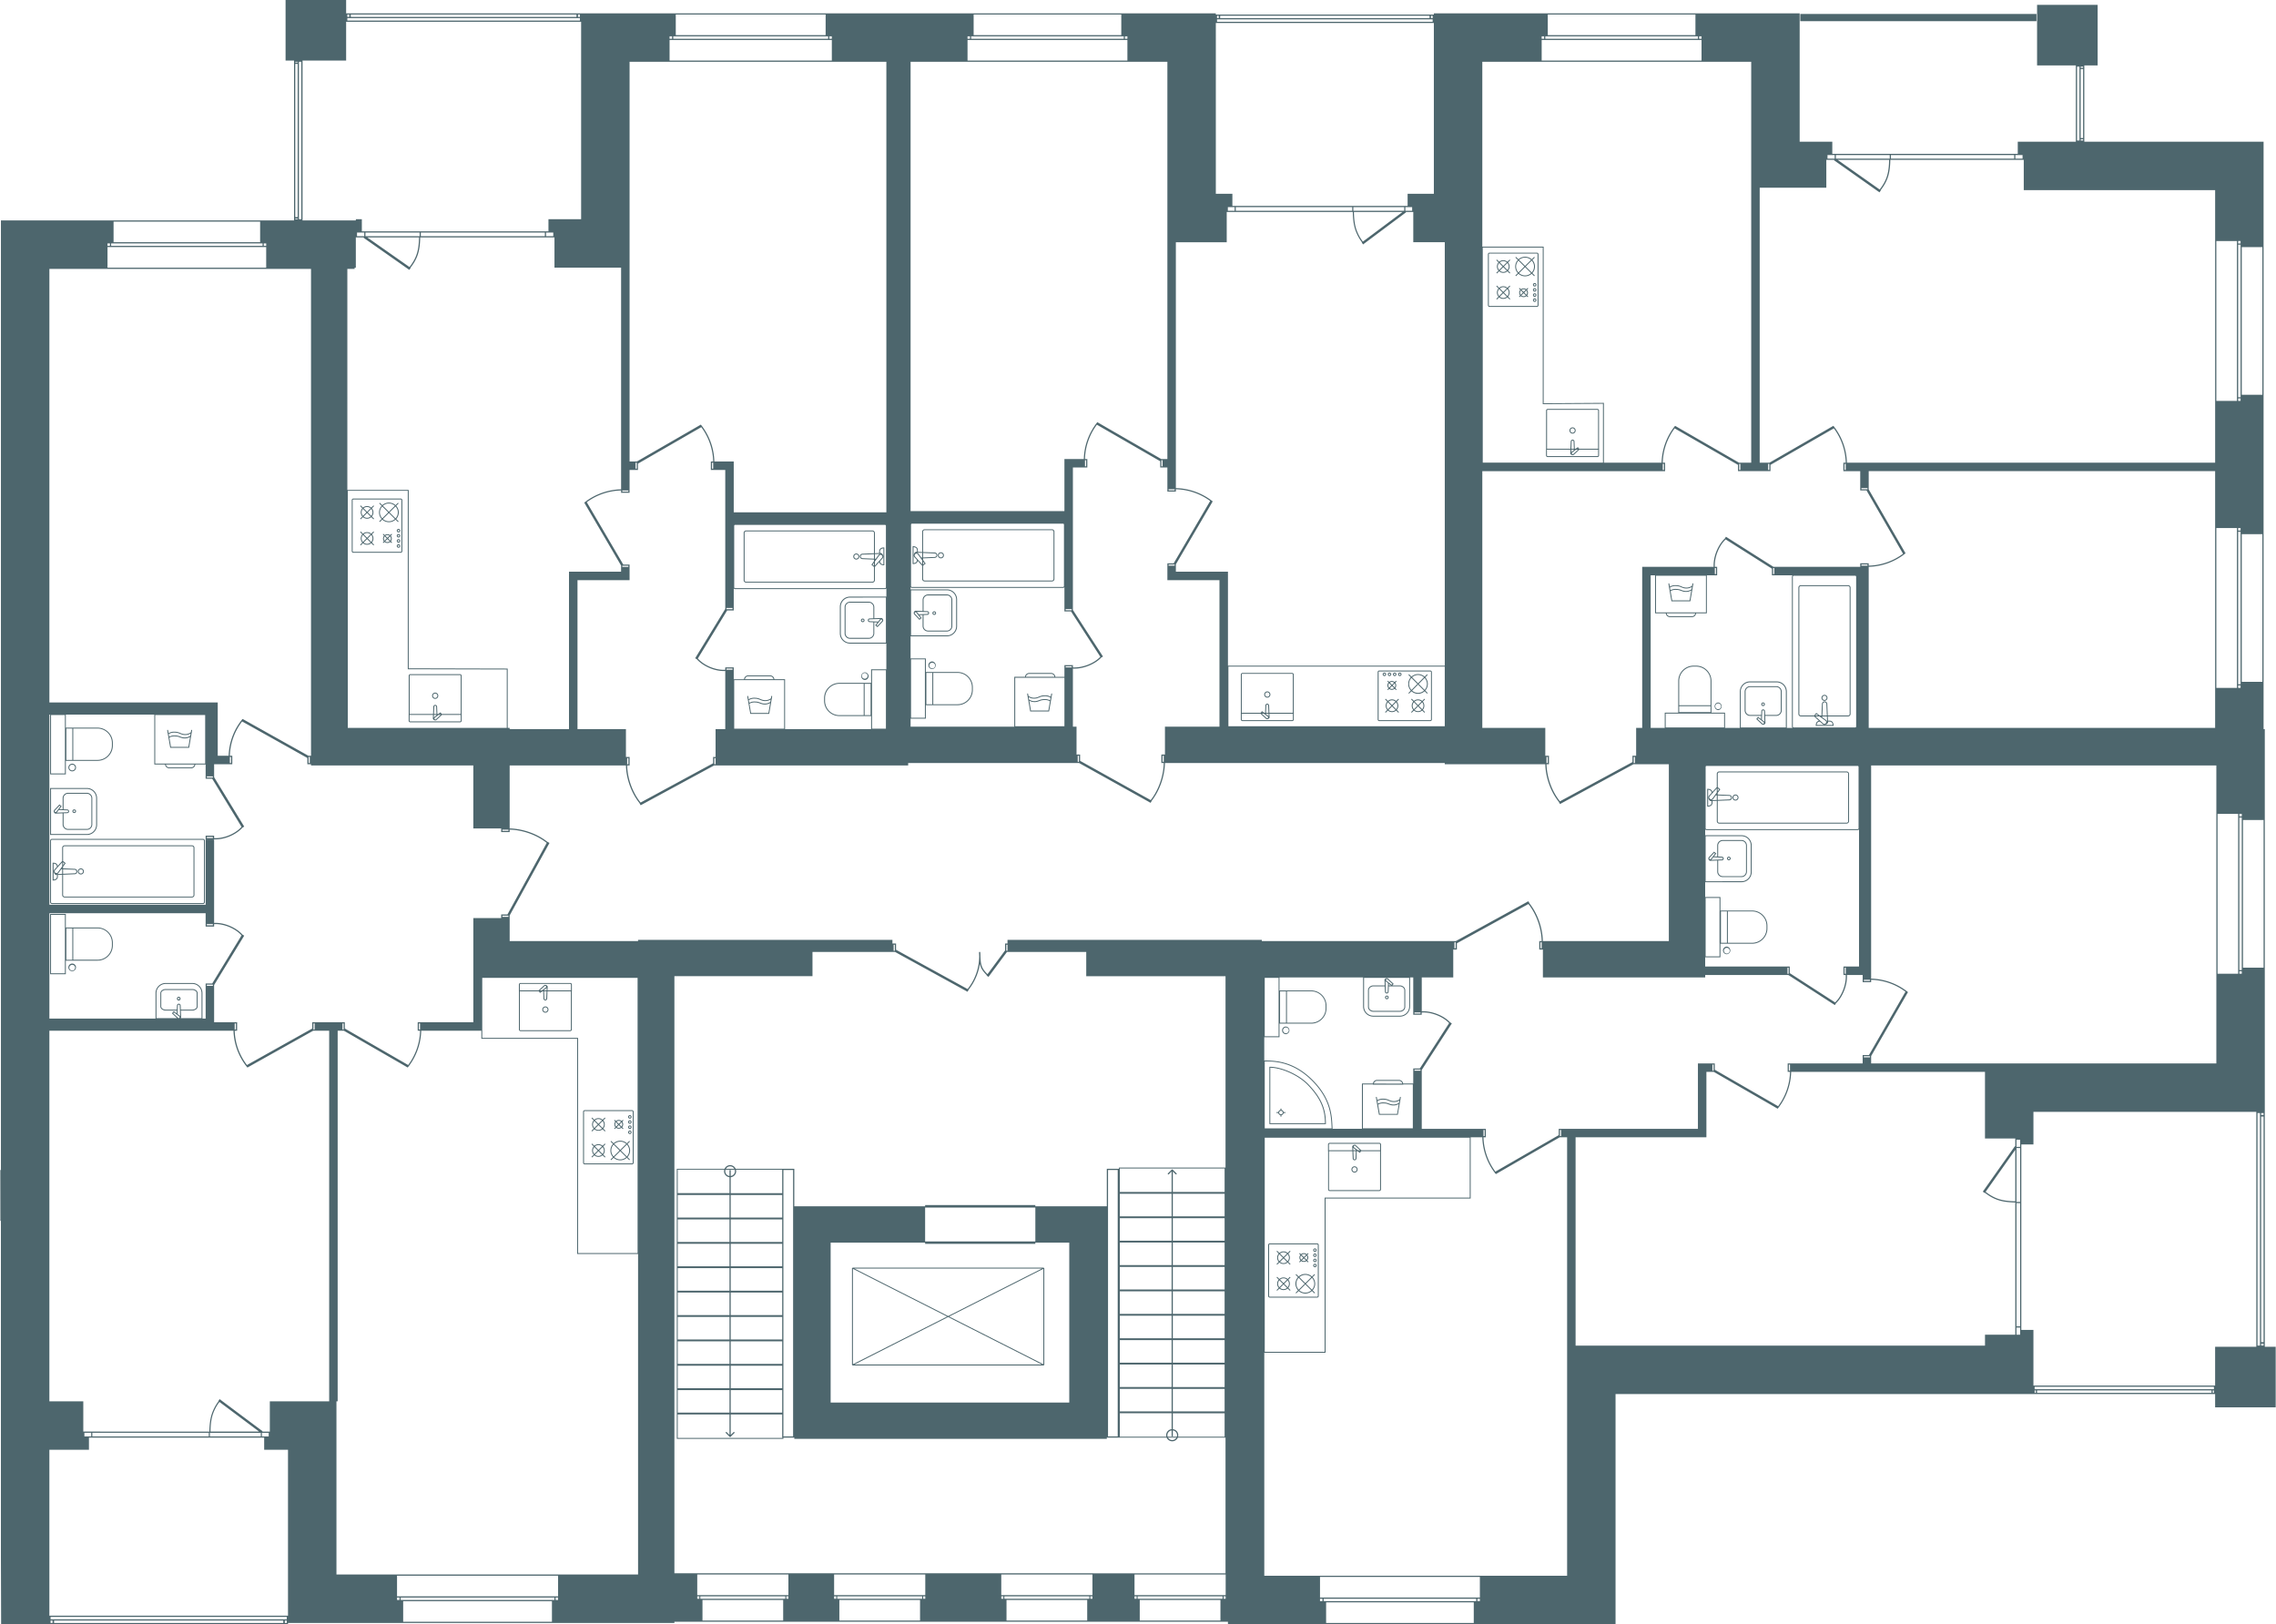 <svg xmlns="http://www.w3.org/2000/svg" width="1879" height="1341" viewBox="0 0 1878.51 1341.01">
  <path fill="#4d666d" fill-rule="evenodd" d="M1079.9 895.22c-7.67-7.95-21.93-14.42-31.79-14.42h-.38v47.32h46.65v-.38c0-12.61-4.07-21.72-14.49-32.52h.01Zm13.72 32.14-45.15.01v-45.82c9.67.16 23.43 6.46 30.88 14.19 10.16 10.53 14.19 19.42 14.27 31.62Zm204.44-552.32v-.01h.01Zm2.51-19.6c0-1.42-1.15-2.58-2.55-2.58s-2.55 1.16-2.55 2.58 1.14 2.58 2.55 2.58 2.55-1.16 2.55-2.58Zm-4.35 0c0-1.01.81-1.83 1.8-1.83s1.8.82 1.8 1.83-.8 1.83-1.8 1.83-1.8-.82-1.8-1.83Zm-238.57 560.99v-1.18h-.75v1.18c-.92.16-1.65.88-1.81 1.8h-1.49v.75h1.49c.16.91.89 1.63 1.81 1.79v1.19h.75v-1.19a2.22 2.22 0 0 0 1.81-1.79h1.49v-.75h-1.49a2.22 2.22 0 0 0-1.81-1.8Zm-.37 3.63c-.8 0-1.46-.65-1.46-1.45a1.46 1.46 0 0 1 2.92 0c0 .8-.66 1.45-1.46 1.45ZM1544.51 878Zm-298.47-636.44c0-1.3-.49-2.49-1.28-3.4l1.83-1.82-.53-.53-1.84 1.83a5.25 5.25 0 0 0-6.83-.02l-1.82-1.81-.53.53 1.82 1.81a5.21 5.21 0 0 0-.01 6.83l-1.8 1.79.53.53 1.81-1.8a5.23 5.23 0 0 0 6.86-.02l1.82 1.81.53-.53-1.82-1.81a5.19 5.19 0 0 0 1.26-3.39Zm-5.24-4.45c1.11 0 2.12.4 2.9 1.06l-2.88 2.86-2.89-2.88a4.43 4.43 0 0 1 2.87-1.04Zm-3.42 7.33a4.46 4.46 0 0 1 .01-5.77l2.89 2.88-2.9 2.88h-.01Zm6.32.51a4.5 4.5 0 0 1-5.79.02l2.91-2.89 2.89 2.87h-.01Zm.54-.53-2.89-2.87 2.88-2.86a4.41 4.41 0 0 1 .01 5.73ZM913.51 1187h10V965h-10v30.99h-59v-1h-91v1h-108v-31H607.1a5.01 5.01 0 0 0-9.16 0h-39.43V1188h88v-1h9v1h258v-1Zm1-221h8v220h-8V966Zm-307.17-.25h38.17v19.39h-42.5v-13.16a5 5 0 0 0 4.33-6.23Zm-4.33 181.23h42.5-42.5Zm42.5.75v18.63h-42.5v-18.63h42.5Zm-42.5-1.51v-18.63h42.5v18.63h-42.5Zm0-20.13v-18.64h42.5v18.64h-42.5Zm0-20.13v-18.63h42.5v18.63h-42.5Zm0-19.39h42.5-42.5Zm0-.76v-18.63h42.5v18.63h-42.5Zm0-20.13v-18.64h42.5v18.64h-42.5Zm0-20.13v-18.63h42.5v18.63h-42.5Zm0-19.39h42.5-42.5Zm0-.75v-18.63h42.5v18.63h-42.5Zm0-20.14v-18.64h42.5v18.64h-42.5ZM599.08 965c.69-1.19 1.97-2 3.44-2s2.75.81 3.44 2h-6.89.01Zm-.35.75h7.56c.13.39.22.81.22 1.25a4 4 0 0 1-3.5 3.97V966h-1v4.97a4 4 0 0 1-3.5-3.97 4 4 0 0 1 .22-1.25Zm-39.48-.02h38.42a5 5 0 0 0 4.34 6.24v13.16h-42.76v-19.4Zm.01 181.25h42.75-42.75Zm42.75.75v18.63h-42.75v-18.63h42.75Zm-42.75-1.51v-18.63h42.75v18.63h-42.75Zm0-20.13v-18.64h42.75v18.64h-42.75Zm0-20.13v-18.63h42.75v18.63h-42.75Zm0-19.39h42.75-42.75Zm0-.76v-18.63h42.75v18.63h-42.75Zm0-20.13v-18.64h42.75v18.64h-42.75Zm0-20.13v-18.63h42.75v18.63h-42.75Zm0-19.39h42.75-42.75Zm0-.75v-18.63h42.75v18.63h-42.75Zm0-20.14v-18.64h42.75v18.64h-42.75Zm86.5 181.98h-86.5v-19.39h42.75v16.93l-2.33-2.33a.51.51 0 0 0-.71 0 .51.51 0 0 0 0 .71l3.19 3.18c.19.2.51.2.7 0l3.19-3.18a.51.51 0 0 0 0-.71.51.51 0 0 0-.71 0l-2.33 2.33v-16.93h42.5V1187h.25v.25Zm8.75-1.25h-8V966h8v220Zm109-189h91v28h-91v-28Zm119 161h-197v-132h78v1h91v-1h28v132Zm393.71-781.46a1.35 1.35 0 0 0 1.25.84h41.05c.36 0 .7-.14.96-.39a1.4 1.4 0 0 0 .4-.97v-5.51h-.03v-31.53a1.34 1.34 0 0 0-1.35-1.36h-40.98c-.36 0-.69.14-.94.39-.26.25-.4.59-.4.96v31.53h-.05v5.52c.01.17.04.34.1.51h-.01Zm.73-6.03v-31.53a.6.6 0 0 1 .18-.43.54.54 0 0 1 .41-.18h40.98a.6.6 0 0 1 .59.61v31.53h-15.63l-1.08-1.37-1.82 1.37h-.73l-.24-5.95a1.57 1.57 0 0 0-1.57-1.57 1.58 1.58 0 0 0-1.53 1.55l-.24 5.97h-19.34.02Zm22.18.76v.33l-1.96 1.48c-.11.08-.19.19-.27.3l.09-2.12 2.14.01Zm-2.1-.76.24-5.95c0-.21.08-.42.23-.57a.76.76 0 0 1 1.12-.01c.16.15.24.35.24.59l.24 5.94h-2.07Zm.62 3.16 3.18-2.4h1.71l-3.91 3.63a.75.75 0 0 1-.56.15l-.01-.01h-.04c-.18-.04-.34-.13-.46-.28s-.18-.36-.17-.57c.02-.21.12-.4.26-.52Zm4.17-3.16.44-.33.26.33h-.7Zm-24.95.74h19.36l-.12 2.95c0 .87.98 1.46 1.73 1.55l.12.03.2.01c.34 0 .66-.11.95-.33l4.53-4.21h15.49v4.76c0 .08-.02.16-.05.24a.56.56 0 0 1-.12.2.66.66 0 0 1-.44.17h-41.04a.59.59 0 0 1-.42-.17.52.52 0 0 1-.12-.18.74.74 0 0 1-.05-.25h-.02v-4.77Zm-573.36 675.38v.38h-.38v80h.38v.38h158v-.38h.38v-80h-.38v-.38h-158Zm1.57.75h154.86l-77.43 39.21-77.43-39.21Zm-1.19.23 77.79 39.39-77.79 39.39v-78.78Zm156.05 79.02H705.08l77.43-39.21 77.43 39.21Zm1.19-.24L783.34 1087l77.79-39.39v78.78Zm376.26-881.96h-.01Zm-99.23 676h.02-.02Zm367.85-341.78a2.48 2.48 0 0 0 1.75-4.22 2.5 2.5 0 0 0-3.5 0 2.46 2.46 0 0 0 1.75 4.22Zm-1.23-3.68c.32-.32.75-.5 1.21-.5h.02a1.71 1.71 0 0 1 1.73 1.72 1.73 1.73 0 0 1-3.46-.01c0-.45.18-.89.51-1.21Zm-443.43 278.89a3.15 3.15 0 0 0 0-6.28 3.14 3.14 0 0 0 0 6.28Zm-2.37-3.14a2.38 2.38 0 1 1 4.77 0 2.39 2.39 0 1 1-4.78 0h.01Zm78.37 60.56Zm-93.84-54.9v.01Zm4.52 214.99h39.14c.72 0 1.3-.58 1.3-1.29v-42.16a1.3 1.3 0 0 0-1.3-1.29h-39.14c-.72 0-1.3.58-1.3 1.29v42.16c0 .71.58 1.29 1.3 1.29Zm-.55-43.45c0-.3.24-.54.55-.54h39.14c.3 0 .55.24.55.54v42.16c0 .3-.24.54-.55.54h-39.14a.55.55 0 0 1-.55-.54v-42.16Zm189.91-804.99h-.01Zm-83.63 697.5 2.12-12.41a.37.37 0 0 0 .08-.46l.26-1.51a.39.39 0 0 0-.31-.43.38.38 0 0 0-.43.31l-.29 1.68a7.71 7.71 0 0 1-4.83 1.51 9.12 9.12 0 0 1-3.75-.91c-1.27-.51-2.58-1.05-4.56-1.05a9.02 9.02 0 0 0-5.23 1.18l-.42-2.41a.37.37 0 0 0-.43-.3.37.37 0 0 0-.3.43l2.51 14.37h15.58Zm-.6-.73h-14.34l-1.34-7.65h.01a8.26 8.26 0 0 1 4.71-1.02c1.74 0 2.9.43 4.03.85 1.11.41 2.25.83 3.86.83h.19c1.5 0 2.98-.43 4.27-1.19l-1.39 8.18Zm-15.82-8.42-.38-2.15a8.14 8.14 0 0 1 5.06-1.22c1.87 0 3.12.51 4.32 1 1.16.47 2.35.96 4.02.96h.3a8.3 8.3 0 0 0 4.37-1.24l-.33 1.91c-1.28.91-2.85 1.41-4.45 1.41s-2.65-.37-3.78-.79c-1.19-.43-2.42-.89-4.26-.89a9.04 9.04 0 0 0-4.87 1.01Zm-7-77.2a4.83 4.83 0 0 0 3.11 1.3h22.14a4.8 4.8 0 0 0 3.09-1.3 3.75 3.75 0 0 0 1.2-2.88v-13.34a3.8 3.8 0 0 0-1.19-2.92 4.77 4.77 0 0 0-3.12-1.31h-6.28l1.03-1.3-4.62-4.35a1.5 1.5 0 0 0-1.05-.35c-.85 0-1.88.69-1.88 1.57l.17 4.45-.13-.03h-9.38c-1.2.06-2.3.52-3.1 1.31a3.83 3.83 0 0 0-1.19 2.9v13.34a3.76 3.76 0 0 0 1.2 2.9Zm13.66-24.86a.8.8 0 0 1 .16-.56.8.8 0 0 1 .23-.19.58.58 0 0 1 .28-.09.7.7 0 0 1 .52.16l4.11 3.86-.58.73-4.45-3.39a.78.78 0 0 1-.27-.52Zm4.14 4.4h-1.76l.05-1.3 1.71 1.3Zm-4.59-3.61c.08.12.14.22.25.31l1.9 1.45-.08 2.02a.38.38 0 0 0-.07.21c0 .07.03.13.06.19l-.19 4.56c0 .21-.08.41-.22.56a.78.78 0 0 1-.55.25c-.11-.01-.2-.03-.3-.07a.72.72 0 0 1-.25-.18.78.78 0 0 1-.16-.24c-.05-.1-.05-.2-.05-.33l-.34-8.72-.01-.01h.01Zm-13.66 21.18h-.02v-13.38c-.04-.86.3-1.69.97-2.34a4.05 4.05 0 0 1 2.6-1.1h9.36c.06 0 .16-.04.16-.04l.17 4.39a1.44 1.44 0 0 0 .42 1.1 1.54 1.54 0 0 0 1.1.48 1.55 1.55 0 0 0 1.51-1.54l.18-4.39h9.21c1.01.05 1.96.45 2.62 1.1.67.65 1.01 1.48.97 2.36v13.37c.03.86-.31 1.69-.98 2.33a4.06 4.06 0 0 1-2.59 1.09h-22.1c-1-.05-1.95-.44-2.61-1.09a3.03 3.03 0 0 1-.97-2.34Zm14.83-6.17c.82 0 1.48-.67 1.48-1.5s-.66-1.51-1.48-1.51a1.5 1.5 0 0 0 0 3.01Zm0-2.26c.4 0 .73.35.73.76s-.32.75-.73.75-.74-.33-.74-.75.34-.76.74-.76Zm-90.56 242.94 1.82-1.81a5.2 5.2 0 0 0 6.83-.02l1.84 1.83.53-.53-1.84-1.83a5.2 5.2 0 0 0 .02-6.79l1.82-1.81-.53-.53-1.82 1.81a5.29 5.29 0 0 0-6.87-.02l-1.8-1.79-.53.53 1.8 1.79a5.15 5.15 0 0 0 .02 6.83l-1.82 1.81.53.53Zm5.22-1.3a4.47 4.47 0 0 1-2.87-1.04l2.89-2.88 2.87 2.86a4.48 4.48 0 0 1-2.89 1.06Zm4.48-4.47c0 1.1-.4 2.1-1.06 2.88l-2.87-2.86 2.89-2.87a4.37 4.37 0 0 1 1.04 2.85Zm-7.37-3.41a4.49 4.49 0 0 1 5.8.02l-2.89 2.88-2.91-2.89Zm-1.59 3.41c0-1.09.4-2.09 1.06-2.87l2.91 2.89-2.89 2.88h-.01a4.47 4.47 0 0 1-1.07-2.9Zm430.09-469.06c.37.39.86.61 1.41.64h11l4.01 3.62c-1.34.28-2.6 1.22-2.6 3.83v.38h14.68v-.38c0-2.42-1.23-3.92-3.21-3.92h-1.39l-.15-3.52h16.82a2.07 2.07 0 0 0 1.4-.64c.2-.2.34-.44.42-.66.11-.26.15-.52.14-.77V485.24a1.8 1.8 0 0 0-.13-.76 1.86 1.86 0 0 0-.42-.67 1.8 1.8 0 0 0-.64-.46 1.81 1.81 0 0 0-.77-.18h-39.14a2.12 2.12 0 0 0-1.4.63c-.2.2-.34.43-.42.66-.11.26-.15.52-.14.77v104.21a2 2 0 0 0 .55 1.43h-.02Zm13.54.64h3.35l4.97 3.6c.31.23.51.59.54.97a1.32 1.32 0 0 1-.36 1.06l-.02.03a1.2 1.2 0 0 1-.44.36c-.36.18-.77.2-1.14.07a1.42 1.42 0 0 1-.5-.32h-.01l-6.39-5.77Zm-.13-.75.92-1.11 1.53 1.11h-2.45Zm4.77.75h.27v.2l-.27-.2Zm1.02.01h3.79l.2 4.7c0 .1-.02.19-.06.29 0-.15.02-.31 0-.48a2.1 2.1 0 0 0-.84-1.52l-3.13-2.27.03-.72Zm.04-.76.4-9.44a1.46 1.46 0 0 1 .44-1.04c.14-.14.3-.25.48-.32a1.52 1.52 0 0 1 1.6.32 1.38 1.38 0 0 1 .41 1.05l.4 9.43h-3.73Zm4.72 5.42-.02-.41h1.36c1.98 0 2.38 1.83 2.45 2.8h-13.16c.1-1.81.94-2.7 2.59-2.78l2.25 2.03c.22.21.47.37.75.48.24.1.5.14.75.14l.19-.02c1.15-.01 2.84-.94 2.84-2.24Zm-23.72-6.73V485.21c-.01-.16.02-.32.09-.49.05-.14.13-.28.26-.41.1-.11.24-.21.4-.28.14-.07.31-.11.46-.11h39.12a1.24 1.24 0 0 1 1.14.82c.06.16.08.31.08.47v104.25c.01.16-.02.32-.09.49-.05.14-.14.28-.27.41-.1.11-.24.21-.4.28-.14.07-.31.11-.46.11h-16.84l-.4-9.44c0-.3-.06-.58-.16-.84a2.2 2.2 0 0 0-3.6-.73 2.24 2.24 0 0 0-.67 1.56l-.4 9.46h-1.35l-2.94-2.13-1.76 2.13h-11a1.29 1.29 0 0 1-.88-.4 1.35 1.35 0 0 1-.35-.91h.02Zm18.3-13.27Zm-127.81-69.8h-.01.01Zm33.86 159.61c2.44 0 3.96-1.24 3.96-3.22v-1.4l3.56-.15v16.8c0 .26.05.53.17.78a2.11 2.11 0 0 0 1.13 1.06c.22.09.47.13.7.13h105.1a2.01 2.01 0 0 0 2.07-1.96v-39.12c0-.26-.06-.52-.18-.78a2.02 2.02 0 0 0-1.89-1.18h-105.04a2 2 0 0 0-1.43.55 2 2 0 0 0-.64 1.41v10.98l-3.66 4.02c-.28-1.34-1.23-2.6-3.86-2.6h-.38v14.68h.39Zm8.26-15.09 1.12.92-1.12 1.53v-2.45Zm0 9.55v-3.72l9.51.4c.2 0 .39.04.57.11s.35.18.48.32.24.3.32.49c.07.15.11.34.11.55s-.03.39-.11.56a1.47 1.47 0 0 1-1.38.89l-9.5.4Zm.02 17.6v-16.83l9.51-.4h.03a2.17 2.17 0 0 0 2.2-2.2c0-.32-.06-.61-.17-.85a2.1 2.1 0 0 0-.48-.73 2.29 2.29 0 0 0-1.56-.65l-9.53-.4v-1.36l2.15-2.94-2.15-1.76v-10.99a1.28 1.28 0 0 1 1.29-1.23h105.08a1.3 1.3 0 0 1 .91.34c.12.12.22.26.29.41.07.15.11.31.11.47v39.12c0 .16-.04.32-.11.47-.07.14-.17.28-.29.4a1.34 1.34 0 0 1-.92.34h-105.07c-.18.01-.34-.02-.49-.08a1.36 1.36 0 0 1-.42-.26 1.46 1.46 0 0 1-.29-.41 1.12 1.12 0 0 1-.11-.47h.02Zm-.78-21.36v3.79l-4.75.2a.75.75 0 0 1-.29-.06l.29.02a2.16 2.16 0 0 0 1.72-.85l2.29-3.13.75.03Zm.01-.76h-.21l.21-.29v.29Zm-.02-4.93v3.36l-3.63 4.97a1.2 1.2 0 0 1-.43.38c-.34.19-.75.22-1.13.1a1.44 1.44 0 0 1-.49-.29l-.02-.02a1.24 1.24 0 0 1-.37-.45 1.6 1.6 0 0 1-.15-.55c0-.2.02-.39.08-.58.07-.17.18-.35.33-.5h-.02l5.83-6.42Zm-7.12 1.08c1.83.1 2.73.93 2.81 2.58l-2.05 2.26c-.21.22-.37.48-.48.76-.1.29-.14.58-.13.88 0 .07.03.12.03.18.06 1.13.97 2.7 2.23 2.7l.42-.02v1.36c0 1.99-1.85 2.38-2.83 2.45v-13.15Zm468.56 459.91h-9V602h-1V117h-148V54h-7v63h-47.94v10h-153.12v-10h-26.94V11h-302v1h-180v3-4H682.4v18-18H285.51V0h-50v50h7v132H.51v784H0l.07 42H.5v277.16l.18 55.85h39.83l197-.01v-1h319v-1h457v2h320v-190h495v11h50v-50Zm-28-907.95h17v121.91h-17V204.04Zm0 237h17v121.91h-17V441.04Zm-2 359.93V675.03h2v125.94h-2Zm2 1v2.02h-2v-2.02h2Zm-2-127.94v-2.02h2v2.02h-2Zm-1-475.03h2v2.02h-2V199Zm0 3.03h2v125.94h-2V202.03Zm0 126.94h2v2.02h-2v-2.02Zm0 107.03h2v2.02h-2V436Zm0 3.03h2v125.94h-2V439.03Zm0 126.95h2v2.01h-2v-2.01Zm-18-366.97h17v131.98h-17V199.01Zm18 473v131.98h-17V672.01h17Zm-18-236h17v131.98h-17V436.01Zm-286.8 435.1h-5.19v6.91h-61.91v7h1.94a49.57 49.57 0 0 1-9.82 28.34l-52.3-30.15v-5.19h-13.91v54h-114.91v5.19l-52.3 30.15a49.57 49.57 0 0 1-9.82-28.34h1.94v-7h-52.91v-48.63l24.85-38.44-1.43-.82c-5.35-5.68-15.26-9.58-23.42-9.13v-27.97h26v-23h3v-5.19l59.05-32.43c6.68 8.4 10.68 19.9 10.95 30.61h-2v7h3v23h134v-2h68.63l38.44 24.85.83-1.44c5.67-5.36 9.56-15.27 9.12-23.42h12.97v5.91h7v-1.94a49.5 49.5 0 0 1 28.34 9.82v.02l-30.14 52.29Zm.8.95v.97h-5v-.97h5Zm-65.97 6.94v5h-.97v-5h.97Zm-63.09 0v5h-.97v-5h.97Zm-125.91 54v5h-.97v-5h.97Zm-64.06 5v-5h.97v5h-.97Zm-125.36-6.37h-55.23v-55.25c8.26 0 23.27.24 38.84 15.72 15.24 15.16 15.89 28.86 16.31 37.93l.08 1.6Zm114.02 7.74v49.45h-119.8v127.32h-49.45V939.37h169.25Zm-54.9-43.81v-.19h7.9v36.25h-41.25v-36.25h8.25v.19h25.1Zm-24.28-.92c.11-.53.36-1.02.75-1.42a2.74 2.74 0 0 1 1.97-.83h18a2.8 2.8 0 0 1 2.59 1.72c.07.17.1.34.14.52s-23.46 0-23.46 0Zm33.55-10.58v-.95h5v.95h-5Zm33-101.06v-5h1v5h-1Zm72-5v5h-1v-5h1Zm102.46-271.62c.04.34.11.67.24.99a3.58 3.58 0 0 0 3.25 2.19h18.03a3.48 3.48 0 0 0 3.5-3.19h8.88v-31.38h8.52v-7h-2.41l.5-.03c-.44-7.86 3.38-17.42 8.94-22.61l38.2 24.2v5.44h17.05a1.5 1.5 0 0 0-.53 1.14v123.72c0 .46.21.86.53 1.14h-4.78v-30a8.39 8.39 0 0 0-8.38-8.38h-22a8.39 8.39 0 0 0-8.38 8.38v30h-12.25v-12.58h-11.21v-26.17c0-3.38-1.32-6.55-3.71-8.93a12.53 12.53 0 0 0-8.92-3.69h-2.11c-3.38 0-6.55 1.31-8.94 3.7a12.74 12.74 0 0 0-3.71 8.94v26.16h-11.15V601h-11.62V475h3.62v31.38h8.84Zm-8.08-.75v-30.25h41.25v30.25h-41.25Zm32.37.76a2.78 2.78 0 0 1-.8 1.62c-.52.53-1.22.82-1.96.82h-18a2.83 2.83 0 0 1-1.98-.82 2.9 2.9 0 0 1-.8-1.62h-.01 23.55Zm16.21-32.39v-5h.96v5h-.96Zm48.12 0v-5h.96v5h-.96Zm69.77 158.38c.43 0 .78.34.78.77v50.7c0 .42-.35.77-.78.77h-124.7a.77.77 0 0 1-.78-.77v-50.7c0-.42.35-.77.78-.77h124.7Zm-53.48-32.52V476.14c0-.42.35-.76.78-.76h50.7c.43 0 .78.34.78.76v123.72c0 .43-.35.77-.78.77h-50.7a.78.78 0 0 1-.78-.77Zm52.63.98v.16h-.16l.16-.16Zm-.16-125.84h.16v.16a1.2 1.2 0 0 0-.16-.16Zm-58.21 125.63h-37.25v-29.62c0-4.2 3.42-7.62 7.62-7.62h22c4.2 0 7.62 3.42 7.62 7.62v29.62Zm-62.21-18.35h-25.89v-20.02c0-3.12 1.27-6.18 3.49-8.4a11.84 11.84 0 0 1 8.41-3.48h2.11c3.17 0 6.15 1.23 8.39 3.47a11.77 11.77 0 0 1 3.49 8.41v20.02Zm0 .75v4.94h-25.89v-4.94h25.89Zm-37.04 6.14h48.25v11.46h-48.25v-11.46Zm32.78 42.83-.16.16V632h.16Zm-.16 158.4h12.58v-11.21h26.16c3.38 0 6.55-1.32 8.94-3.71s3.7-5.57 3.7-8.95v-2.09c0-3.37-1.31-6.55-3.7-8.94s-5.56-3.71-8.94-3.71h-26.16v-11.15h-12.58v-12.25h30a8.39 8.39 0 0 0 8.38-8.38v-22a8.39 8.39 0 0 0-8.38-8.38h-30v-4.78c.28.32.69.53 1.15.53h124.7c.46.01.87-.2 1.15-.52v113.16h-12.83v7h2.36l-.5.03c.43 7.87-3.31 17.43-8.76 22.61l-37.44-24.2v-5.44h-69.83v-7.62Zm.37-.77v-48.25h11.46v48.25h-11.46Zm12.65-11.21v-25.89h4.94v25.89h-4.94Zm5.69-.01v-25.89h20.03a11.8 11.8 0 0 1 8.4 3.49 11.82 11.82 0 0 1 3.48 8.41v2.09a11.86 11.86 0 0 1-11.88 11.91s-20.03 0-20.03 0Zm-18.33-50.77v-37.25h29.62c4.2 0 7.62 3.42 7.62 7.62v22c0 4.2-3.42 7.62-7.62 7.62l-29.62.01ZM1534.35 632h.16v.16a1.2 1.2 0 0 0-.16-.16Zm-10.78 167v5h-.95v-5h.95Zm-47.17 0v5h-.95v-5h.95Zm96.52-342.16-30.41-52.75V389h286v212h-286V468a50.62 50.62 0 0 0 30.4-11.15h.02Zm-29.41 352.13v.97h-5v-.97h5Zm-2-341.94h-5v-.97h5v.97Zm3.01 410.97v-6.09l30.41-52.75v-.02h-.02a50.68 50.68 0 0 0-30.4-11.14V632h285v246h-284.99Zm172.99-823h2v1h-2v-1Zm0 2h2v57h-2V57Zm0 58h2v1h-2v-1Zm-3-60h2v61h-2V55Zm-50.92 73h5.93v3h-5.93v-3Zm-102.73 0h101.75v3h-101.75v-3Zm-45.45 0h44.46v3h-44.43l-.03-.02V128Zm36.13 28.48L1516.86 132h42.51c-.13 5.51-.61 9.81-1.91 13.79-1.18 3.59-3.03 6.95-5.92 10.69ZM1508.5 128h5.93v3h-5.93v-3Zm-55.98 254V155h55v-23h6.57l-.22.32 37.54 26.5 1.13-1.64-.18-.12c2.93-3.8 4.83-7.24 6.04-10.96 1.35-4.12 1.84-8.54 1.97-14.1h-.49 110.64v25h158v225h-304a50.73 50.73 0 0 0-11.12-30.36l-.04-.06-52.77 30.42h-8.08.01Zm88.99 21v.94h-5V403h5Zm-81.06-20v5h-.97v-5h.97Zm-57.96-353h2.01v2h-2.01v-2Zm-124.93-18h121.9v17h-121.9V12Zm-2.02 18h125.94v2h-125.94v-2Zm-3.02 0h2.01v2h-2.01v-2Zm0 3h131.98v17h-131.98V33Zm-49.01 170.63V51h222v331.01h-10.08l-52.77-30.42-.04.06a50.6 50.6 0 0 0-11.12 30.36h-47.62v-49.38l-49.72.32V203.63h-50.65ZM1436.54 383v5h-.97v-5h.97Zm-64.06 0h.97v5h-.97v-5Zm-49.35-49.63v48.62h-99.25V204.37h49.53v129.32l49.72-.32ZM1223.51 601V389.01h150.91v-7h-1.94a49.6 49.6 0 0 1 9.82-28.34l52.3 30.15V389h26.82v-5.18l52.3-30.15a49.63 49.63 0 0 1 9.82 28.34h-1.94v7h13.91v15.91h5.19l30.15 52.29a49.63 49.63 0 0 1-28.34 9.82v-1.94h-7V468h-71.65l-39.23-24.85-.84 1.44c-5.78 5.36-9.75 15.27-9.3 23.41h-58.98v133h-5v23h-3.04v5.19l-59.86 32.43c-6.76-8.4-10.82-19.91-11.09-30.62h2.03v-7h-3.04v-23h-52Zm300.03-218v5h-.97v-5h.97ZM1349.5 625v5h-1.02v-5h1.02Zm-72.98 5v-5h1.02v5h-1.02Zm-95.39-617h1.38v2h-1.38v-2Zm-174.04 0h172.84v2h-172.84v-2Zm-2.58 0h1.38v2h-1.38v-2Zm0 3h178v2h-178v-2Zm-1 3h180v141h-21.67v10h-144.66v-10h-13.67V19Zm162.07 152v3h-5.6v-3h5.6Zm-48.54 3v-3h42v2.98l-.03.02h-41.97Zm40.63 1.01-32.76 24.48a35.59 35.59 0 0 1-5.59-10.7c-1.23-3.98-1.69-8.28-1.81-13.78h40.16Zm-41.56-4.01v3h-96.13v-3h96.13Zm-97.07 0v3h-5.6v-3h5.6Zm-48.53 29h42v-25h104.53l-.46.01c.12 5.55.59 9.97 1.86 14.09a36.66 36.66 0 0 0 5.71 10.96l-.16.12 1.06 1.64 35.47-26.5-.21-.32h6.21v25h26v349.63h-179V472h-43v-6.06l30.41-51.95v-.02h-.02a51.15 51.15 0 0 0-30.4-10.97V200Zm222 350.38v49.25h-178.62v-49.25h178.62Zm-222-146.42a50 50 0 0 1 28.34 9.67l-30.15 51.5h-5.19V479h43v121h-45v23h-2.96v7h1.97c-.26 10.71-4.2 22.22-10.79 30.62l-58.26-32.43V623h-2.96v-23h-3v-47.97c.42.03.85.04 1.28.04 7.89 0 17.07-3.79 22.15-9.17l1.42-.82-24.85-38.45V386h11.91v-7h-1.94a49.53 49.53 0 0 1 9.83-28.33l52.29 30.15V386h5.91v19.87h7v-1.91Zm-1 62.13v.96h-5v-.96h5ZM960.52 624v5h-.98v-5h.98Zm-70.04 0v5h-.98v-5h.98Zm5-239v-5h.97v5h-.97Zm63.09 0v-5h.97v5h-.97Zm5.94 18.95h5v.96h-5v-.96ZM928.49 30h2.01v2h-2.01v-2ZM803.56 12h121.9v17h-121.9V12Zm-2.02 18h125.94v2H801.54v-2Zm-3.02 0h2.01v2h-2.01v-2Zm0 3H930.5v17H798.52V33Zm-47.01 18h212v327.99h-5.08l-52.77-30.42-.04.07A50.68 50.68 0 0 0 894.51 379h-16v43h-127V51Zm133 451.94v.94h-5v-.94h5Zm-6-70.94v.16a1.2 1.2 0 0 0-.16-.16h.16Zm-.37 1.15v50.7c0 .42-.35.77-.78.77h-124.7a.77.77 0 0 1-.78-.77v-50.7c0-.42.35-.77.78-.77h124.7c.43 0 .78.34.78.77ZM751.51 432h.16l-.16.16V432Zm0 168v-6.61h12.58v-11.15h26.16c3.38 0 6.55-1.32 8.94-3.71 2.39-2.4 3.7-5.57 3.7-8.95v-2.09c0-3.37-1.31-6.55-3.7-8.94s-5.56-3.71-8.94-3.71h-26.16v-11.2h-12.58v-18.25h30a8.39 8.39 0 0 0 8.38-8.38v-22a8.39 8.39 0 0 0-8.38-8.38h-30v-1.78c.28.32.69.53 1.15.53h124.7c.46 0 .87-.21 1.15-.53v19.99h5.44l24.2 37.44c-5.18 5.46-14.74 9.19-22.61 8.76l-.03.5v-2.36h-7v9.64h-7.5a3.53 3.53 0 0 0-3.5-3.19h-18a3.58 3.58 0 0 0-3.29 2.19c-.13.32-.2.66-.24.99h-8.85V600h-85.62Zm.37-7.37v-48.25h11.46v48.25h-11.46Zm12.65-11.16v-25.89h4.94v25.89h-4.94Zm5.69-.01v-25.89h20.03c3.17.01 6.16 1.24 8.4 3.49a11.82 11.82 0 0 1 3.48 8.41v2.09a11.86 11.86 0 0 1-11.88 11.91s-20.03 0-20.03 0Zm-18.33-56.82v-37.25h29.62c4.2 0 7.62 3.42 7.62 7.62v22c0 4.2-3.42 7.62-7.62 7.62l-29.62.01Zm132.62 25.47v.94h-5v-.94h5Zm-13.47 9.46h7.47v40.06h-40.62v-40.06h33.15Zm-24.33-.76a3.01 3.01 0 0 1 .81-1.62 2.85 2.85 0 0 1 1.99-.82h18a2.79 2.79 0 0 1 2.76 2.44h-23.56ZM684.44 30h2.05v2h-2.05v-2ZM557.65 12h123.72v17H557.65V12Zm-2.05 18h127.82v2H555.6v-2Zm-3.07 0h2.05v2h-2.05v-2Zm0 3h133.96v17H552.53V33Zm-33.02 18h212v372.01h-126v-42h-16a50.66 50.66 0 0 0-11.11-30.36l-.04-.07L525.59 381h-6.08V51Zm181.98 441.61a8.39 8.39 0 0 0-8.38 8.38v22a8.39 8.39 0 0 0 8.38 8.38h30v21.25h-12.58v11.2h-26.16a12.6 12.6 0 0 0-8.94 3.71 12.53 12.53 0 0 0-3.7 8.94v2.09c0 3.38 1.31 6.56 3.7 8.95s5.57 3.71 8.94 3.71h26.16V602h-71.04v-41.18h-8.83a3.51 3.51 0 0 0-3.54-3.18h-18a3.52 3.52 0 0 0-3.51 3.19h-8.48v-9.82h-7v2.5l-.03-.5c-7.87.46-17.44-3.51-22.62-9.3l24.21-39.7h5.44v-18.16c.28.32.68.53 1.14.53h123.72c.46 0 .86-.21 1.14-.53v6.78l-.02-.02h-30Zm29.64.76v37.25h-29.62a7.63 7.63 0 0 1-7.62-7.62v-22c0-4.2 3.42-7.62 7.62-7.62l29.62-.01Zm.01 60.01v48.25h-11.46v-48.25h11.46Zm-12.65 11.2v25.89h-4.94v-25.89h4.94Zm-5.69.01v25.89h-20.03a11.86 11.86 0 0 1-11.88-11.91v-2.09a11.86 11.86 0 0 1 11.88-11.9s20.03 0 20.03 0Zm-65.66-3.02v40.06h-41.25v-40.06h41.25Zm-32.39-.75a2.8 2.8 0 0 1 2.76-2.44h18a2.83 2.83 0 0 1 1.98.82c.26.25.47.56.61.91.1.23.17.47.2.71h-23.55ZM604.51 552v1h-5v-1h5Zm-5-49v-1h5v1h-5Zm6-69.84V433h.16l-.16.16Zm.38 51.7v-50.7c0-.42.34-.77.76-.77h123.72c.43 0 .77.34.77.77v50.7c0 .42-.35.77-.77.77H606.65a.76.76 0 0 1-.76-.77ZM731.35 433h.16v.16a1.2 1.2 0 0 0-.16-.16Zm-205.9-51v5h-.97v-5h.97Zm-5.94 6.01h6.91v-5.18l52.29-30.15a49.5 49.5 0 0 1 9.83 28.33h-1.94v7h11.91v114.72l-24.85 40.75 1.46.9c5.09 5.67 14.24 9.66 22.11 9.66.43 0 .86-.02 1.28-.04v48h-8v23h-2.04v5.19l-59.86 32.43c-6.76-8.4-10.82-19.91-11.09-30.62h2.03v-7h-3.04v-23h-40V479h43v-12.87h-5.19l-30.15-51.5a50.13 50.13 0 0 1 28.34-9.67v1.91h7v-18.86Zm69.03-6.01v5h-.97v-5h.97Zm1.96 244v5h-1.02v-5h1.02Zm-72.98 5v-5h1.02v5h-1.02Zm-4.01-162.96v-.96h5v.96h-5Zm0-63.09h5v.96h-5v-.96Zm-1-183.95v183a51.21 51.21 0 0 0-30.4 10.97l-.02.02 30.41 51.95V472h-43v130h-49v-1h-1.62v-48.99l-81.73-.2V404.49h-50.64V222h6v-1h1v-25h6.61l-.22.32 37.77 26.5 1.14-1.64-.18-.13c2.94-3.79 4.86-7.24 6.08-10.95 1.35-4.12 1.84-8.54 1.98-14.1h-.5 111.32v25h55Zm-94.38 331.76V601H286.88V405.24h49.52v147.32l81.73.2ZM414.51 685h5v1h-5v-1ZM294.5 195v-3h5.97v3h-5.97Zm7 0-.04-.03V192h44.73v3H301.5Zm44.19 1c-.13 5.51-.62 9.81-1.93 13.79-1.18 3.59-3.05 6.95-5.95 10.69L302.92 196h42.77Zm1.49-1v-3h102.38v3H347.18Zm103.37 0v-3h5.97v3h-5.97Zm26.39-183h1.57v2h-1.57v-2Zm-187.58 0h186.3v2h-186.3v-2Zm-2.85 0h1.57v2h-1.57v-2Zm0 3h192v2h-192v-2Zm-37 35h36V18h194v163h-26.97v10H298.48v-10h-4.97v1h-44V50h-3 3Zm-3 1h2v130h-2V51Zm-3 0h2v.62h-2V51Zm0 1.75h2v126.5h-2V52.75Zm0 127.63h2v.62h-2v-.62Zm-26 20.62h2v2h-2v-2Zm-124-18h121v17h-121v-17Zm-2 18h125v2h-125v-2Zm-3 0h2v2h-2v-2Zm0 3h131v17h-131v-17ZM40.52 580V222h216v402h-2.15l-54.38-30.42v.02a49.85 49.85 0 0 0-11.48 30.4h-9v-44h-139Zm214.99 45v5h-1v-5h1Zm-66 0h1v5h-1v-5Zm-14 16v1h-5v-1h5Zm-39.57-10.57h-8.06v-40.06h41.25v40.06h-33.19Zm24.32.77a2.8 2.8 0 0 1-2.76 2.44h-18a2.83 2.83 0 0 1-1.98-.82 2.9 2.9 0 0 1-.8-1.62h-.01 23.55ZM53.35 590.38v48.25H41.89v-48.25h11.46ZM43.12 1340h-1.61v-2h1.61v2Zm190.48 0H44.42v-2H233.6v2Zm2.91 0h-1.61v-2h1.61v2Zm0-3h-195v-2h195v2Zm1-3h-197v-137h32.67v-10h144.66v10h19.67v137ZM69.44 1186v-3h5.6v3h-5.6Zm6.54 0v-3h96.13v3H75.98Zm99.34-17.79a35.66 35.66 0 0 1 5.59-10.69l32.76 24.48h-40.16c.13-5.51.58-9.8 1.81-13.79Zm39.69 14.79.03.02v2.98h-42v-3h41.97Zm.97 3v-3h5.6v3h-5.6Zm55.53-29h-49v25h-6.21l.21-.32-35.47-26.5-1.06 1.64.16.12a36.85 36.85 0 0 0-5.7 10.96c-1.27 4.12-1.74 8.54-1.86 14.1h.47H68.51v-25h-28V851h152A49.83 49.83 0 0 0 204 881.42L258.36 851h13.15v306Zm-123.5-317.2c.02.2-.04.41-.16.57a.73.73 0 0 1-.49.26h-.03c-.09 0-.18 0-.27-.03s-.17-.08-.23-.13l-4.11-3.86.58-.73 4.45 3.39h-.01c.15.14.25.32.27.53Zm-1.7-2.56.13-3.09s.03-.09.03-.14l-.02-.1.15-3.65c0-.21.08-.41.22-.56a.78.78 0 0 1 .55-.25c.1 0 .2.03.3.07.09.04.18.1.25.18.08.08.14.17.17.25.05.1.05.2.05.33l.34 8.73c-.08-.11-.15-.23-.26-.32h-.01l-1.9-1.45Zm2.14-8.06a1.5 1.5 0 0 0-1.09-.48 1.53 1.53 0 0 0-1.51 1.54l-.14 3.38h-9.25a4.62 4.62 0 0 1-2.64-.9c-.65-.5-.98-1.15-.94-1.83v-10.83c-.03-.66.3-1.3.95-1.8a4.58 4.58 0 0 1 2.62-.89h22.11c1.01.04 1.96.36 2.63.89.65.5.98 1.14.95 1.82v10.84c.04.66-.29 1.3-.94 1.81-.67.52-1.63.85-2.63.89h-9.36a.33.33 0 0 0-.19.06l-.13-3.4c.01-.19-.02-.39-.1-.61h-.02a1.6 1.6 0 0 0-.32-.49Zm.81 10.63-.21-5.48s.11.04.17.04h9.38a5.33 5.33 0 0 0 3.08-1.06 2.89 2.89 0 0 0 1.22-2.42V820.1a2.9 2.9 0 0 0-1.23-2.43 5.3 5.3 0 0 0-3.08-1.05h-22.14a5.3 5.3 0 0 0-3.07 1.05 2.9 2.9 0 0 0-1.23 2.41v10.79c-.06.9.39 1.8 1.22 2.45a5.27 5.27 0 0 0 3.09 1.06h9.24l-.09 2.31-2.43-1.85-1.46 1.85 4.19 3.94H128.9v-20.62c0-4.2 3.42-7.62 7.62-7.62h22c4.2 0 7.62 3.42 7.62 7.62v20.62h-17.2c.19-.24.32-.52.32-.82ZM258.51 850v-5h1v5h-1Zm71.05 471h-2.03v-2h2.03v2Zm125.86 18H332.6v-17h122.82v17Zm2.03-18H330.57v-2h126.88v2Zm3.04 0h-2.03v-2h2.03v2Zm0-3H327.53v-17h132.96v17Zm66.03-18h-249v-143h1V851h5.08l52.74 30.4.02.02.03-.05A50.7 50.7 0 0 0 347.51 851h49.62v6.68h79.11v177.7h50.28V1300ZM282.48 850v-5h.97v5h-.97Zm115.4 6.93v-49.55h128.25v227.25h-49.14v-177.7h-79.11ZM577.11 1320h-1.73v-2h1.73v2Zm69.21 18H579.7v-17h66.62v17Zm1.73-18h-70.08v-2h70.08v2Zm2.59 0h-1.73v-2h1.73v2Zm0-3h-75.26v-17h75.26v17Zm39.47 3h-1.73v-2h1.73v2Zm69.21 18H692.7v-17h66.62v17Zm1.73-18h-70.08v-2h70.08v2Zm2.59 0h-1.73v-2h1.73v2Zm0-3h-75.26v-17h75.26v17Zm64.47 3h-1.73v-2h1.73v2Zm69.21 18H830.7v-17h66.62v17Zm1.73-18h-70.08v-2h70.08v2Zm2.59 0h-1.73v-2h1.73v2Zm0-3h-75.26v-17h75.26v17Zm-345.12-18.02v-493h114v-20h68.15l59.87 32.88.96-1.75-.04-.02a45.16 45.16 0 0 0 9.25-21.42c.62 3.31 2.01 5.83 5.69 9.47l-.19.26 1.61 1.19L831.06 786h65.46v20h115v158h-88v223h39.4a5 5 0 0 0 9.17 0h39.42v112h-109v-.02H556.52ZM737.51 785v-5h1v5h-1Zm93 0v-5h1v5h-1Zm137.5 395.03v-13.16h42.75v19.38h-38.41a5 5 0 0 0-4.34-6.22Zm3.29 6.22h-7.57a4 4 0 0 1-.22-1.25 4 4 0 0 1 3.5-3.97v4.97h1v-4.97a4 4 0 0 1 3.5 3.97c0 .44-.09.86-.22 1.25h.01Zm-.34.75a3.98 3.98 0 0 1-6.9 0h6.9Zm-8.29-.76h-38.41v-19.38h42.75v13.16a5 5 0 0 0-4.51 4.99h-.01c.01.42.08.83.18 1.23Zm5.34-20.88v-18.63h42.75v18.63h-42.75Zm42.75.75h-42.75 42.75Zm-42.75-20.88v-18.63h42.75v18.63h-42.75Zm0-19.39h42.75-42.75Zm0-.75v-18.63h42.75v18.63h-42.75Zm0-20.13v-18.64h42.75v18.64h-42.75Zm0-20.14v-18.63h42.75v18.63h-42.75Zm0-19.39h42.75-42.75Zm0-.75v-18.63h42.75v18.63h-42.75Zm0-20.13v-18.64h42.75v18.64h-42.75Zm0-20.14v-18.63h42.75v18.63h-42.75Zm0-19.39h42.75-42.75Zm0-.75v-18.63h42.75v18.63h-42.75Zm0-20.13v-16.93l2.33 2.33c.19.19.51.19.71 0a.51.51 0 0 0 0-.71l-3.19-3.18a.48.48 0 0 0-.7 0l-3.19 3.18a.51.51 0 0 0 0 .71c.2.19.52.19.71 0l2.33-2.33v16.93h-42.75v-19.39h86.5v19.39h-42.75Zm-1 1.5v18.63h-42.75v-18.63h42.75Zm0 19.38h-42.75 42.75Zm0 .75v18.63h-42.75v-18.63h42.75Zm0 20.14v18.64h-42.75v-18.64h42.75Zm0 20.14v18.63h-42.75v-18.63h42.75Zm0 19.38h-42.75 42.75Zm0 .75v18.63h-42.75v-18.63h42.75Zm0 20.13v18.64h-42.75v-18.64h42.75Zm0 20.15v18.63h-42.75v-18.63h42.75Zm0 19.38h-42.75 42.75Zm0 .75v18.63h-42.75v-18.63h42.75Zm0 20.13v18.63h-42.75v-18.63h42.75Zm0 19.39h-42.75 42.75ZM938.11 1320h-1.73v-2h1.73v2Zm69.21 18H940.7v-17h66.62v17Zm1.73-18h-70.08v-2h70.08v2Zm2.59 0h-1.73v-2h1.73v2Zm0-3h-75.26v-17h75.26v17ZM831.52 776v3h-2v5.72l-14.51 19.61c-5.21-5.18-5.53-7.87-5.85-14.8 0-1.19-.04-2.38-.14-3.57l-1 .09.03.48h-.03l.1 2.22.04.83c0 9.62-3.4 19.28-9.58 27.04l-59.06-32.43v-5.18h-3v-3h-210v1h-106v-19h-30v86h-45.91v7h1.94a49.5 49.5 0 0 1-9.83 28.33l-52.29-30.15v-5.18h-26.91v5.18l-53.87 30.15a48.63 48.63 0 0 1-10.13-28.33h2v-7h-19v-29h-7v26h-2.62v-21a8.39 8.39 0 0 0-8.38-8.38h-22a8.39 8.39 0 0 0-8.38 8.38v21H40.52v-87h129v11h7v-2.5l.03.5c7.86-.46 17.44 3.51 22.62 9.3l-24.21 39.7h-5.44v3h7v-1.72l24.85-40.75-1.47-.9c-5.37-5.98-15.24-10.09-23.38-9.62v-69h-7v54h-129v-157h.62v49.37H54.1v-11.21h26.16c3.38-.01 6.55-1.32 8.94-3.71s3.7-5.57 3.7-8.95v-2.09c0-3.37-1.31-6.55-3.7-8.94a12.72 12.72 0 0 0-8.94-3.71H54.1V590h73.04v41.19h8.85a3.51 3.51 0 0 0 3.5 3.18h18.02a3.48 3.48 0 0 0 3.5-3.19h8.5v11.81h5.44l24.21 39.7c-5.18 5.79-14.73 9.76-22.62 9.3l-.03.5v-2.5h-7v3h7c.42.03.85.04 1.28.04 7.87 0 17.02-3.99 22.11-9.66l1.47-.9-24.85-40.75V631h15v-7h-2a48.64 48.64 0 0 1 10.12-28.33l53.87 30.15V631h3v1h134v52h23v3h7v-2c10.7.26 22.21 4.26 30.61 10.94L418.7 755h-5.19v3h7v-2.15l32.88-59.87-1.76-.96-.02.03c-8.57-6.76-20.23-10.78-31.1-11.05v.51V632h96.5l-.5.01c.27 10.86 4.35 22.52 11.2 31.09l-.03.02.97 1.75 60.68-32.88h160.18v-2h141.12l59.06 32.88.95-1.75-.04-.02c6.67-8.57 10.65-20.23 10.91-31.1h-.5 231.5v1h83.5l-.5.01c.27 10.86 4.35 22.52 11.2 31.09l-.03.02.97 1.75 60.68-32.88h29.18v146h-104.5l.5-.01c-.26-10.86-4.29-22.52-11.05-31.09l.03-.02-.96-1.75-59.87 32.88h-160.15v-1H831.52Zm-484.98 69v5h-.97v-5h.97Zm-153.03 5v-5h1v5h-1Zm-23-86v-1h5v1h-5Zm5 49v1h-5v-1h5ZM54.53 627.42v-25.89h4.94v25.89h-4.94Zm5.69-.01v-25.89h20.03c3.12 0 6.19 1.27 8.4 3.49a11.82 11.82 0 0 1 3.48 8.41v2.09c0 3.19-1.24 6.17-3.48 8.42s-5.22 3.49-8.4 3.49H60.22ZM175.51 691v1h-5v-1h5Zm244 65v1h-5v-1h5Zm753 79.95v.94h-5v-.94h5Zm-9.38-28.56v23.62c0 4.2-3.42 7.62-7.62 7.62h-22.01a7.63 7.63 0 0 1-7.62-7.62v-23.62h37.25Zm-107.79-.01v48.25h-11.46v-48.25h11.46Zm-11.84 49.01h12.57v-11.21h26.16c3.38 0 6.55-1.32 8.94-3.71s3.7-5.57 3.7-8.95v-2.09c0-3.37-1.31-6.55-3.7-8.94s-5.57-3.71-8.94-3.71h-26.16V807h69.04v24a8.39 8.39 0 0 0 8.38 8.38h22a8.39 8.39 0 0 0 8.38-8.38v-24h2.62v30.83h7v-2.36l.03.5c7.85-.45 17.42 3.3 22.61 8.76l-24.2 37.44h-5.44v12.46h-8.33a3.37 3.37 0 0 0-.99-1.96 3.55 3.55 0 0 0-2.51-1.04h-18a3.53 3.53 0 0 0-3.48 3h-9.05V932h-24.25v-.02l-.1-1.98c-.43-9.18-1.08-23.06-16.53-38.43-16.04-15.94-31.46-15.94-39.75-15.94v-19.24Zm13.03-11.97v-25.89h4.94v25.89h-4.94Zm5.69-.02v-25.89h20.03a11.86 11.86 0 0 1 11.88 11.91v2.09a11.86 11.86 0 0 1-11.88 11.91v-.02h-20.03Zm29.31 477.6h-2.01v-2h2.01v2Zm124.93 18h-121.9v-17h121.9v17Zm2.02-18h-125.94v-2h125.94v2Zm3.02 0h-2.01v-2h2.01v2Zm0-3h-131.98v-17h131.98v17Zm72.02-17.99h-250V1116.9h50.58V989.58h119.8V939h9.62a50.65 50.65 0 0 0 11.13 30.38l.02.04.02-.02 52.73-30.4h6.1v362.01Zm370-308.16V1102h-25v9h-338V939h108v-54h6.09l52.73 30.4.02.02.02-.04a50.7 50.7 0 0 0 11.13-30.38h160v55h25.01v6.57l-.32-.22-26.5 37.54 1.64 1.13.12-.18c3.8 2.93 7.25 4.83 10.96 6.04 4.12 1.35 8.54 1.84 14.1 1.97v-.51.51Zm-.01-43.5v42.51c-5.5-.13-9.8-.61-13.79-1.91-3.59-1.18-6.95-3.03-10.69-5.92l24.48-34.68Zm4 152.65h-3v-5.92h3v5.92Zm0-6.9h-3V993.35h3v101.75Zm0-102.74h-3v-44.43l.02-.03h2.98v44.46Zm0-45.44h-3v-5.93h3v5.93Zm12.98 203.08h-.98v-2h.98v2Zm145.04 0H1681.5v-2h144.03v2Zm1.98 0h-.98v-2h.98v2Zm0-3h-148v-2h148v2Zm38-36h-2V919h2v192Zm-3-193v194h-34v32h-150v-45.94h-10V944.94h10V918h187-3Zm6 193h-2v-1.57h2v1.57Zm0-189.15v186.3h-2v-186.3h2Zm0-1.28h-2V919h2v1.57Zm0-121.62h-17V677.04h17v121.91ZM1720.51 54h-39V4h50v50h-11Zm-39.5-36.5h-195v-6h195v6Zm-263.17 642.96Zm-51.72-154.08h.01-.01Zm52.09 79.92a3.15 3.15 0 0 0 .01-6.28 3.15 3.15 0 0 0 0 6.28Zm-2.37-3.14a2.39 2.39 0 1 1 4.8 0 2.39 2.39 0 0 1-4.81 0Zm88.36 8.35v.01Zm-106.51-109.44a.38.38 0 0 0-.31-.43c-.2-.04-.39.11-.43.31l-.28 1.67a7.63 7.63 0 0 1-4.84 1.52 9.12 9.12 0 0 1-3.75-.91c-1.27-.51-2.58-1.05-4.56-1.05a8.99 8.99 0 0 0-5.22 1.18l-.42-2.41c-.03-.21-.21-.34-.43-.31a.37.37 0 0 0-.3.43l2.5 14.38h15.61l2.12-12.43a.38.38 0 0 0 .07-.43l.26-1.53h-.02Zm-3.06 13.61h-14.35l-1.33-7.64a8.18 8.18 0 0 1 4.71-1.02c1.74 0 2.91.43 4.04.85 1.11.41 2.25.83 3.86.83h.21c1.49 0 2.96-.43 4.25-1.19h.01l-1.4 8.17Zm1.57-9.15a7.5 7.5 0 0 1-4.62 1.42c-1.49 0-2.52-.38-3.61-.78a11.22 11.22 0 0 0-4.27-.89 8.75 8.75 0 0 0-4.87 1l-.38-2.15a8.15 8.15 0 0 1 5.05-1.21c1.87 0 3.11.51 4.32 1 1.16.47 2.35.96 4.02.96h.31a8.3 8.3 0 0 0 4.36-1.25h.01l-.32 1.9Zm-310.87 551.31a1.43 1.43 0 1 0 0-2.86 1.43 1.43 0 0 0 0 2.86Zm0-2.11c.38 0 .68.3.68.68s-.3.68-.68.68-.68-.3-.68-.68.3-.68.68-.68Zm.02 7.71c-.8 0-1.44.64-1.44 1.44a1.43 1.43 0 1 0 2.86 0h.02c0-.79-.65-1.44-1.44-1.44Zm.67 1.44c0 .38-.3.69-.68.69s-.69-.31-.69-.69c0-.18.07-.35.2-.48.12-.13.3-.2.48-.2.38 0 .69.3.69.68ZM59.36 636.86a3.15 3.15 0 1 0-3.14-3.14h.01a3.13 3.13 0 0 0 3.13 3.14Zm-2.38-3.14a2.38 2.38 0 1 1 4.77 0 2.39 2.39 0 1 1-4.78 0h.01Zm32.21 135.77a12.72 12.72 0 0 0-8.94-3.71H54.09v-11.15H41.13v49.75h12.96v-11.21h26.16c3.38 0 6.55-1.32 8.94-3.71s3.7-5.57 3.7-8.95v-2.09c0-3.37-1.31-6.55-3.7-8.94Zm-35.85 34.14H41.88v-48.25h11.46v48.25Zm6.13-11.21h-4.94v-25.89h4.94v25.89Zm32.66-14.01v2.09a11.86 11.86 0 0 1-11.88 11.91H60.22v-25.89h20.03a11.86 11.86 0 0 1 11.88 11.91v-.02Zm993.89 266.47ZM1041.52 776ZM74.47 684a4.48 4.48 0 0 0 1.47-3.12v-22.02a4.49 4.49 0 0 0-4.68-4.27H56.17a4.54 4.54 0 0 0-4.72 4.29v9.3l-2.64-.11 1.85-2.42-1.85-1.47-4.36 4.64c-.12.15-.21.31-.28.51-.05.16-.05.34-.05.53h-.01c0 .85.69 1.87 1.57 1.87l5.78-.22-.01.06v9.32a4.54 4.54 0 0 0 4.5 4.28h15.31a4.53 4.53 0 0 0 3.23-1.17h-.02Zm-29.3-13.66a.66.66 0 0 1-.19-.22.66.66 0 0 1-.09-.27.84.84 0 0 1 .02-.29c.04-.1.09-.19.13-.25l3.86-4.11.73.58-3.39 4.45h.02a.8.8 0 0 1-1.09.11Zm1.38.62c.1-.08.19-.16.28-.26l1.44-1.9 6.98.29a.8.8 0 0 1 .57.23.8.8 0 0 1 .24.55c0 .1-.02.2-.06.29a.8.8 0 0 1-.76.47s-8.69.33-8.69.33Zm27.44 12.49a3.79 3.79 0 0 1-2.71.98H56.15a3.8 3.8 0 0 1-3.94-3.54v-9.3l-.02-.09 3.04-.12c.6.03 1.19-.34 1.44-.91.08-.18.12-.38.12-.59 0-.4-.17-.8-.46-1.09a1.56 1.56 0 0 0-1.07-.44l-3.05-.12v-9.31a3.78 3.78 0 0 1 3.96-3.56h15.12a3.79 3.79 0 0 1 3.92 3.54v21.98c-.06.99-.49 1.9-1.22 2.57Zm-12.96-15.14c-.83 0-1.5.66-1.5 1.48s.67 1.48 1.5 1.48 1.5-.66 1.5-1.48-.67-1.48-1.5-1.48Zm0 2.21c-.41 0-.75-.33-.75-.73s.34-.73.75-.73.75.33.75.73-.34.73-.75.73Zm1024.3 363.08a1.43 1.43 0 1 0 0-2.86 1.43 1.43 0 0 0 0 2.86Zm0-2.11c.38 0 .68.3.68.68s-.3.68-.68.68-.68-.3-.68-.68.3-.68.68-.68ZM74 683.44Zm1358.52-22.45c1.37 0 2.49-1.12 2.49-2.49s-1.12-2.49-2.49-2.49-2.49 1.12-2.49 2.49 1.12 2.49 2.49 2.49Zm0-4.23a1.74 1.74 0 1 1 0 3.48 1.74 1.74 0 0 1 0-3.48Zm-309.99 292.97-.02-.02h.01v.02Zm304.5-242.42c-.83 0-1.5.66-1.5 1.48s.67 1.48 1.5 1.48 1.51-.66 1.51-1.48-.68-1.48-1.51-1.48Zm0 2.21c-.41 0-.75-.33-.75-.73s.32-.73.75-.73.76.32.76.73-.35.73-.76.73Zm13.45 13.48a4.52 4.52 0 0 0 1.47-3.12v-22.02a4.5 4.5 0 0 0-4.68-4.27h-15.09a4.53 4.53 0 0 0-4.72 4.29v9.3l-2.64-.11 1.85-2.42-1.85-1.47-4.36 4.64c-.12.15-.21.31-.28.51-.05.16-.05.34-.05.53 0 .85.7 1.87 1.58 1.87l5.77-.22v9.38a4.54 4.54 0 0 0 4.5 4.28h15.3a4.57 4.57 0 0 0 3.23-1.17h-.01Zm-29.31-13.66a.77.77 0 0 1-.19-.22.66.66 0 0 1-.09-.27c0-.12 0-.22.02-.29.04-.1.09-.19.13-.25l3.86-4.11.73.58-3.39 4.45h.02a.79.79 0 0 1-1.09.11Zm1.38.62c.1-.07.19-.16.28-.26l1.44-1.9 6.98.29a.8.8 0 0 1 .57.23.8.8 0 0 1 .24.55c0 .1-.02.2-.06.29a.8.8 0 0 1-.76.47s-8.69.33-8.69.33Zm24.75 13.46h-15.13a3.8 3.8 0 0 1-3.94-3.54v-9.3l-.02-.09 3.04-.12a1.5 1.5 0 0 0 1.1-2.59c-.3-.28-.68-.43-1.08-.44l-3.05-.12v-9.31a3.8 3.8 0 0 1 3.96-3.56h15.12a3.76 3.76 0 0 1 3.92 3.54v21.98a3.76 3.76 0 0 1-1.23 2.58h.02a3.82 3.82 0 0 1-2.71.97Zm-341.1 227.06v31.54c0 .37.15.72.39.95.24.26.59.41.95.41h40.98a1.36 1.36 0 0 0 1.34-1.36v-31.54h.03v-5.5c0-.18-.04-.35-.11-.52a1.62 1.62 0 0 0-.31-.46 1.44 1.44 0 0 0-.96-.38h-41.03c-.17 0-.33.03-.5.1-.18.07-.34.17-.46.3-.12.13-.22.27-.3.47-.04.13-.09.29-.09.49v5.5h.07Zm42.9.01v31.54a.6.6 0 0 1-.6.6h-40.98a.6.6 0 0 1-.42-.19.59.59 0 0 1-.17-.42v-31.54h19.34l.24 5.95c0 .86.67 1.55 1.54 1.58a1.57 1.57 0 0 0 1.56-1.56l.24-5.97h.72l1.83 1.38 1.09-1.38h15.62-.01Zm-19.98-1.08v.33h-2.13l-.09-2.12c.09.12.18.23.29.32l1.93 1.47Zm1.69.3-3.16-2.38a.76.76 0 0 1-.27-.51.89.89 0 0 1 .17-.58.76.76 0 0 1 .43-.27h.06v-.02h.02c.21-.03.4.03.54.13l3.91 3.63h.01v.02l-.01-.02h-1.7Zm1.71.77-.26.33-.44-.33h-.01.71Zm-3.42 0-.24 5.96a.8.8 0 0 1-.24.58.81.81 0 0 1-.55.24.82.82 0 0 1-.8-.84l-.24-5.94h2.07Zm-22.23-5.5c0-.07.01-.15.04-.23a.77.77 0 0 1 .14-.21.52.52 0 0 1 .19-.12.74.74 0 0 1 .23-.05h41.04c.06 0 .16 0 .23.04.09.04.16.09.21.13a.74.74 0 0 1 .18.44v4.75h-15.5l-4.54-4.22a1.5 1.5 0 0 0-1.12-.31c-.06 0-.11.03-.17.04-.74.12-1.67.7-1.67 1.56l.12 2.93h-19.38v-4.75Zm21.15 18c-1.4 0-2.55 1.16-2.55 2.58s1.15 2.58 2.55 2.58 2.55-1.15 2.55-2.58-1.15-2.58-2.55-2.58Zm0 4.41c-.99 0-1.8-.82-1.8-1.83s.81-1.83 1.8-1.83 1.8.82 1.8 1.83-.81 1.83-1.8 1.83ZM59.35 795.58a3.14 3.14 0 1 0 3.14 3.14h.01a3.15 3.15 0 0 0-3.15-3.14Zm2.4 3.14a2.39 2.39 0 1 1-4.76 0 2.39 2.39 0 0 1 4.75 0h.01Zm1010.17 266.13Zm383.38-484.87c-.82 0-1.48.67-1.48 1.5s.66 1.51 1.48 1.51a1.5 1.5 0 0 0 0-3.01Zm0 2.26c-.4 0-.73-.35-.73-.76s.32-.75.73-.75.74.33.74.75-.34.76-.74.76Zm14.21-14.21a4.53 4.53 0 0 0-3.12-1.48h-22.02c-1.2.07-2.3.59-3.1 1.48a4.45 4.45 0 0 0-1.18 3.21v15.09a4.5 4.5 0 0 0 1.17 3.24c.8.9 1.91 1.43 3.13 1.49h9.3l-.11 2.63-2.43-1.85-1.46 1.85 4.62 4.35c.27.23.61.35.95.35h.11c.85 0 1.88-.69 1.88-1.57l-.22-5.77.06.01h9.33a4.5 4.5 0 0 0 3.1-1.49 4.46 4.46 0 0 0 1.17-3.23v-15.1a4.55 4.55 0 0 0-1.17-3.22Zm-13.49 28.76c.02.19-.04.4-.16.56-.08.08-.15.15-.23.19a.7.7 0 0 1-.8-.07l-4.11-3.86.58-.73 4.45 3.39c.15.13.25.31.27.52Zm.44-.81c-.08-.11-.15-.22-.26-.31l-1.9-1.45.29-6.98c0-.21.08-.41.22-.56a.8.8 0 0 1 .55-.24c.1 0 .2.03.3.07.09.04.18.1.25.18.08.08.14.17.17.25.05.1.05.2.05.33l.34 8.73v-.02Zm13.47-24.76v15.13a3.75 3.75 0 0 1-3.53 3.95h-9.31l-.09.02-.12-3.04c0-.2-.02-.4-.1-.61-.07-.19-.18-.36-.32-.5s-.31-.26-.49-.34a1.47 1.47 0 0 0-1.68.34c-.28.29-.43.68-.43 1.07l-.13 3.06h-9.31a3.7 3.7 0 0 1-2.59-1.24 3.74 3.74 0 0 1-.97-2.72v-15.13a3.76 3.76 0 0 1 3.54-3.92h21.98c.99.06 1.91.5 2.58 1.23.66.74 1.01 1.7.97 2.71Zm-398.55 494.16-2.02 2 .53.53 2.02-2a8.15 8.15 0 0 0 10.95 0l2.02 2 .53-.53-2.01-2a8.08 8.08 0 0 0 2.12-5.45h-.01c0-2.09-.8-3.99-2.11-5.43l2-1.99-.53-.53-2 1.99a8.14 8.14 0 0 0-10.98 0l-2-1.99-.53.53 2 1.99a8.02 8.02 0 0 0 .02 10.88Zm6.01 1.89c-1.9 0-3.63-.71-4.94-1.89l4.94-4.9 4.94 4.9a7.4 7.4 0 0 1-4.94 1.89Zm5.49-12.24a7.27 7.27 0 0 1-.02 9.83l-4.94-4.91 4.96-4.92Zm-5.48-2.43c1.9 0 3.64.72 4.95 1.9l-4.96 4.92-4.95-4.91a7.4 7.4 0 0 1 4.96-1.9Zm-5.49 2.43 4.95 4.92-4.93 4.89a7.28 7.28 0 0 1-.02-9.82Zm71.64-245.01-.01-.01h.01v.01Zm-89.39 234.17 1.82-1.81a5.26 5.26 0 0 0 6.83-.02l1.84 1.83.53-.53-1.83-1.82a5.2 5.2 0 0 0 .01-6.79l1.82-1.81-.53-.54-1.82 1.81a5.24 5.24 0 0 0-6.86-.02l-1.8-1.79-.53.53 1.8 1.79a5.14 5.14 0 0 0 .01 6.83l-1.82 1.81.53.53Zm5.22-1.29a4.47 4.47 0 0 1-2.87-1.04l2.89-2.88 2.88 2.86a4.53 4.53 0 0 1-2.9 1.06Zm3.45-7.32a4.42 4.42 0 0 1-.02 5.73l-2.88-2.86 2.89-2.87Zm-6.34-.56a4.49 4.49 0 0 1 5.8.02l-2.89 2.88-2.91-2.89Zm-1.59 3.42c0-1.1.4-2.1 1.06-2.88l2.91 2.89h-.01l-2.89 2.88a4.42 4.42 0 0 1-1.07-2.89Zm23.61-1.78h.01ZM66.52 717.01c-1.38 0-2.5 1.12-2.5 2.49s1.13 2.49 2.5 2.49 2.49-1.12 2.49-2.49-1.11-2.49-2.49-2.49Zm0 4.23a1.74 1.74 0 1 1-.01-3.49 1.74 1.74 0 0 1 .01 3.49Zm4.99-31.85a8.39 8.39 0 0 0 8.38-8.38v-22a8.39 8.39 0 0 0-8.38-8.38H41.13v38.75h30.38Zm-29.62-.76v-37.24h29.62c4.2 0 7.62 3.42 7.62 7.62v22c0 4.2-3.42 7.62-7.62 7.62H41.89ZM51.08 712h.01l-.01.02V712Zm1021.35 342.5Zm352.92-272.92a3.14 3.14 0 0 0 0 6.28 3.15 3.15 0 0 0 0-6.28Zm2.4 3.14a2.39 2.39 0 1 1-4.76 0 2.39 2.39 0 0 1 4.75 0h.01Zm-342.42 257.37a1.43 1.43 0 1 0 0-2.86 1.43 1.43 0 0 0 0 2.86Zm0-2.11c.38 0 .68.3.68.68s-.3.68-.68.68-.68-.3-.68-.68.3-.68.68-.68ZM167.36 692.63H42.66c-.85 0-1.53.68-1.53 1.52v50.7c0 .84.69 1.52 1.53 1.52h124.7c.85 0 1.53-.68 1.53-1.52v-50.7c0-.84-.69-1.52-1.53-1.52Zm.77 52.22c0 .42-.35.77-.78.77H42.65a.77.77 0 0 1-.78-.77v-50.7c0-.42.35-.77.78-.77h124.7c.43 0 .78.34.78.77v50.7Zm905.82 296.32.21.15a3.7 3.7 0 0 0 4.23-.16l1.13 1.12.53-.53-1.11-1.1a3.57 3.57 0 0 0 .27-4.34l-.14-.2.98-.98-.53-.53-.96.96a3.64 3.64 0 0 0-3.08-.81c-.62.11-1.19.39-1.67.8l-.96-.95-.53.53.97.96a3.59 3.59 0 0 0 .13 4.58l-1.1 1.09h-.02l.53.52 1.12-1.11Zm2.24 0a3.15 3.15 0 0 1-1.61-.47l-.08-.05 1.68-1.67 1.67 1.66a2.9 2.9 0 0 1-1.66.53Zm2.33-4.52.06.08a2.84 2.84 0 0 1-.17 3.4l-1.69-1.68 1.8-1.79h.01Zm-4.18-.57c.37-.31.8-.51 1.28-.6a2.83 2.83 0 0 1 2.4.61l-1.84 1.83-1.85-1.83h.01Zm-.52.55 1.83 1.82-1.7 1.69a2.83 2.83 0 0 1-.13-3.51Zm-913.73-337.5a2.04 2.04 0 0 0-1.13-1.05 2.2 2.2 0 0 0-.76-.13H53.16c-.5.01-1.04.19-1.43.55s-.62.85-.64 1.41v10.98l-3.66 4.02c-.28-1.34-1.23-2.6-3.86-2.6h-.38v14.68h.38c2.44 0 3.96-1.24 3.96-3.22v-1.4l3.56-.15v16.8c0 .26.05.53.17.78a2.11 2.11 0 0 0 1.13 1.06c.22.09.47.13.7.13h105.1a2.01 2.01 0 0 0 1.45-.55 1.93 1.93 0 0 0 .62-1.41v-39.12c0-.26-.05-.52-.17-.78ZM46.78 723.77c0 1.99-1.85 2.38-2.83 2.45v-13.15c1.83.1 2.73.93 2.81 2.58l-2.05 2.25c-.21.22-.37.48-.48.76-.1.28-.14.58-.13.89 0 .07.03.12.03.18.06 1.13.97 2.7 2.23 2.7l.42-.02v1.36Zm4.31-6.08v3.79l-4.75.2a.8.8 0 0 1-.3-.06 2.15 2.15 0 0 0 2.01-.83l2.29-3.13.75.03Zm0-.76h-.21l.21-.29v.29Zm-.01-4.91v3.34l-3.63 4.97-.08.1a1.4 1.4 0 0 1-1.98.09l-.02-.02a1.36 1.36 0 0 1-.52-1c-.01-.2.02-.4.08-.58.07-.17.18-.35.33-.5l5.82-6.4V712h.01l-.01.02Zm108.44 27.03a1.32 1.32 0 0 1-.39.87 1.34 1.34 0 0 1-.92.34H53.14c-.14.01-.33-.02-.48-.08a1.36 1.36 0 0 1-.42-.26 1.46 1.46 0 0 1-.29-.41 1.12 1.12 0 0 1-.11-.47v-16.83l9.51-.4a2.4 2.4 0 0 0 1.58-.64 2.18 2.18 0 0 0 .65-1.57 2.24 2.24 0 0 0-2.22-2.23l-9.53-.4v-1.36l2.15-2.94-2.15-1.76v-10.99a1.28 1.28 0 0 1 1.29-1.23H158.2a1.3 1.3 0 0 1 .91.34c.12.12.22.26.29.41.07.15.11.31.11.47v.02l.01 39.12Zm-107.68-17.6v-3.73l9.51.4a1.48 1.48 0 0 1 1.48 1.48c0 .21-.03.39-.11.56-.06.17-.17.33-.31.47a1.5 1.5 0 0 1-1.05.42h-.02l-9.5.4Zm0-7.11v-2.46l1.12.92-1.12 1.54ZM1151.15 558.2a1.44 1.44 0 0 0 0-2.88c-.78 0-1.42.65-1.42 1.44s.63 1.44 1.42 1.44Zm0-2.13a.69.69 0 0 1 0 1.38c-.37 0-.67-.31-.67-.69s.3-.69.67-.69Zm-822.4-110.9a1.43 1.43 0 1 0 0 2.86 1.43 1.43 0 0 0 0-2.86Zm0 2.11c-.37 0-.68-.31-.68-.68s.31-.68.68-.68a.68.68 0 0 1 0 1.36Zm-.43-16.25.53-.53-2-1.99a8.03 8.03 0 0 0-.01-10.88l2.01-2-.53-.53-2.02 2a8.12 8.12 0 0 0-10.95 0l-2.02-2-.53.53 2.02 2a8.01 8.01 0 0 0-.02 10.87l-2 1.99.53.53 2-1.99a8.18 8.18 0 0 0 10.97 0l2 1.99h.02Zm-12.45-13.42a7.4 7.4 0 0 1 9.88 0l-4.94 4.91-4.94-4.9Zm-.55 10.36a7.25 7.25 0 0 1 .01-9.82l4.94 4.9-4.95 4.92Zm5.5 2.43a7.39 7.39 0 0 1-4.96-1.9l4.95-4.92 4.95 4.92h.01a7.36 7.36 0 0 1-4.95 1.9Zm5.47-2.42-4.95-4.92 4.94-4.91a7.26 7.26 0 0 1 1.91 4.92h-.01c0 1.89-.71 3.61-1.89 4.91Zm2.46 21.41a1.43 1.43 0 1 0 0 2.86 1.43 1.43 0 0 0 0-2.86Zm0 2.11c-.37 0-.68-.31-.68-.68s.31-.68.68-.68a.68.68 0 0 1 0 1.36Zm0-14.81a1.43 1.43 0 1 0 0 2.86 1.43 1.43 0 0 0 0-2.86Zm0 2.11c-.37 0-.68-.31-.68-.68s.31-.68.68-.68a.68.68 0 0 1 0 1.36Zm0 2.12a1.43 1.43 0 1 0 0 2.86 1.43 1.43 0 0 0 0-2.86Zm0 2.11c-.37 0-.68-.31-.68-.68s.31-.68.68-.68a.68.68 0 0 1 0 1.36Zm1.84-31.4h-39.14c-.71 0-1.3.58-1.3 1.3v42.15c0 .72.58 1.3 1.3 1.3h39.14c.71 0 1.3-.59 1.3-1.3v-42.15c0-.72-.59-1.3-1.3-1.3Zm.54 43.44c0 .3-.25.55-.55.55h-39.14a.55.55 0 0 1-.55-.55v-42.15c0-.3.25-.55.55-.55h39.14c.3 0 .55.25.55.55v42.15Zm-13.89-8.7Zm828.3 139.23Zm5.6-21.35h.01ZM321.82 441.83a3.63 3.63 0 0 0-2.2-.75h-.02c-.71 0-1.4.21-2 .6l-.2.14-1.12-1.11-.53.53 1.1 1.09a3.58 3.58 0 0 0-.14 4.57l-.96.96.53.53.95-.95a3.64 3.64 0 0 0 4.75-.01l.96.96.53-.53-.98-.97.14-.2a3.61 3.61 0 0 0-.27-4.35l1.11-1.1h.01l-.53-.53-1.13 1.12Zm-3.83.47a2.8 2.8 0 0 1 1.59-.48h.02c.61.01 1.19.2 1.67.54l-1.67 1.66-1.68-1.67h-.01l.08-.05Zm-.75 4.07a2.82 2.82 0 0 1 .13-3.51l1.7 1.69-1.83 1.82Zm4.19.54a2.87 2.87 0 0 1-3.68.01l1.85-1.84 1.84 1.83h-.01Zm1.04-2.23a2.8 2.8 0 0 1-.48 1.6l-.05.07-1.81-1.8 1.69-1.68c.42.51.65 1.14.65 1.81ZM1146.9 558.2a1.44 1.44 0 0 0 0-2.88c-.78 0-1.42.65-1.42 1.44s.63 1.44 1.42 1.44Zm0-2.13a.69.69 0 0 1 0 1.38c-.37 0-.67-.31-.67-.69s.3-.69.67-.69Zm7.26 26.64c0-1.31-.48-2.51-1.27-3.43l1.82-1.83-.53-.54-1.82 1.83a5.16 5.16 0 0 0-6.8-.02l-1.81-1.82-.53.53 1.81 1.82a5.24 5.24 0 0 0-.01 6.87l-1.8 1.81.53.53 1.79-1.8a5.14 5.14 0 0 0 6.83-.01l1.81 1.82.53-.53-1.81-1.82a5.19 5.19 0 0 0 1.26-3.41Zm-5.21-4.49c1.09 0 2.09.4 2.87 1.06l-2.86 2.88-2.88-2.89a4.42 4.42 0 0 1 2.87-1.05Zm-3.41 7.38a4.44 4.44 0 0 1 .01-5.8l2.88 2.89-2.89 2.91Zm6.3.53a4.42 4.42 0 0 1-5.77.01l2.89-2.91 2.88 2.89Zm.53-.55-2.88-2.89 2.86-2.88h.01a4.5 4.5 0 0 1 .01 5.77Zm-995.22 20.03-.03.02v-.02h.03Zm1.18-2.57a.38.38 0 0 0-.31-.43.37.37 0 0 0-.43.31l-.29 1.68a7.54 7.54 0 0 1-4.82 1.52 9.13 9.13 0 0 1-3.76-.91c-1.27-.51-2.58-1.05-4.56-1.05a8.87 8.87 0 0 0-5.23 1.18l-.42-2.42a.37.37 0 0 0-.43-.31.37.37 0 0 0-.3.43l2.5 14.38h15.61l2.12-12.41a.37.37 0 0 0 .08-.46l.26-1.51h-.02Zm-3.07 13.62h-14.35l-1.33-7.64a8.23 8.23 0 0 1 4.72-1.02c1.74 0 2.91.43 4.04.85 1.1.41 2.25.83 3.86.83h.21a8.4 8.4 0 0 0 4.24-1.18v-.02h.01-.01l-1.39 8.16Zm1.54-9.15a7.75 7.75 0 0 1-4.61 1.41c-1.49 0-2.52-.38-3.61-.78a11.2 11.2 0 0 0-4.26-.89 8.9 8.9 0 0 0-4.88 1.01l-.37-2.15a8.2 8.2 0 0 1 5.06-1.22c1.87 0 3.12.51 4.32 1 1.16.47 2.36.96 4.03.96h.3c1.54 0 3.03-.43 4.34-1.22v-.02h.03l-.03.02-.32 1.88Zm-.14.98h-.01v-.02h.01Zm1019.55-31.05-.53-.53-1.82 1.83a5.18 5.18 0 0 0-6.8-.02l-1.81-1.82-.53.53 1.81 1.82a5.24 5.24 0 0 0-.02 6.87l-1.79 1.8.53.53 1.79-1.8a5.22 5.22 0 0 0 6.83-.01l1.81 1.82.53-.53-1.81-1.82a5.26 5.26 0 0 0-.01-6.83l1.82-1.83Zm-5.77.78c1.1 0 2.1.4 2.88 1.06l-2.86 2.88-2.88-2.89a4.37 4.37 0 0 1 2.86-1.05Zm-3.4 7.38a4.54 4.54 0 0 1 .02-5.81l2.88 2.9-2.89 2.91Zm6.3.53a4.47 4.47 0 0 1-5.77.01l2.89-2.91 2.88 2.89Zm1.56-3.43c0 1.1-.39 2.1-1.04 2.88l-2.87-2.89 2.86-2.88a4.5 4.5 0 0 1 1.05 2.89Zm-19.52-24.5a1.44 1.44 0 0 0 0-2.88 1.44 1.44 0 0 0 0 2.88Zm0-2.13c.38 0 .69.31.69.69s-.32.69-.69.69-.68-.31-.68-.69.3-.69.68-.69Zm9.1 14.12-1.99 2 .53.53 1.99-2a8.02 8.02 0 0 0 10.88-.02l2 2.02.53-.53-2-2.02a8.12 8.12 0 0 0 0-10.94l2-2.02-.53-.53-2 2.02a8.06 8.06 0 0 0-10.88-.02l-1.99-2-.53.53 1.99 2a8.14 8.14 0 0 0 0 10.98Zm10.88-.02a7.32 7.32 0 0 1-9.81.01l4.92-4.95 4.89 4.93Zm2.42-5.47c0 1.9-.71 3.63-1.89 4.94l-4.9-4.94 4.9-4.94a7.4 7.4 0 0 1 1.89 4.94Zm-12.24-5.5a7.3 7.3 0 0 1 9.82.02l-4.9 4.94-4.92-4.95Zm-.53.54 4.92 4.96-4.92 4.96a7.35 7.35 0 0 1 0-9.92Zm10.34 10.42Zm-867.31-147.1c0-1.3-.49-2.49-1.28-3.4l1.83-1.82-.53-.53-1.84 1.83a5.25 5.25 0 0 0-6.83-.02l-1.82-1.81-.53.53 1.82 1.81a5.21 5.21 0 0 0-.01 6.83l-1.8 1.79.53.53 1.81-1.8a5.23 5.23 0 0 0 6.86-.02l1.82 1.81.53-.53-1.82-1.81a5.19 5.19 0 0 0 1.26-3.39Zm-5.24-4.45c1.11 0 2.12.4 2.9 1.06l-2.88 2.86-2.89-2.88a4.43 4.43 0 0 1 2.87-1.04Zm-3.42 7.33a4.44 4.44 0 0 1 .01-5.77l2.89 2.88-2.9 2.88h-.01Zm6.32.52a4.5 4.5 0 0 1-5.79.02l2.91-2.89 2.89 2.87h-.01Zm.54-.54-2.89-2.87 2.88-2.86a4.41 4.41 0 0 1 .01 5.73Zm328.53 163.47 2.12-12.41c.14-.11.16-.31.08-.46l.26-1.51a.38.38 0 0 0-.31-.43.37.37 0 0 0-.43.31l-.29 1.68a7.54 7.54 0 0 1-4.83 1.52 9.12 9.12 0 0 1-3.75-.91c-1.27-.51-2.58-1.05-4.56-1.05a8.96 8.96 0 0 0-5.23 1.18l-.42-2.41a.37.37 0 0 0-.43-.31.37.37 0 0 0-.3.43l2.5 14.37h15.59Zm-16.44-9.14-.38-2.15a8.22 8.22 0 0 1 5.06-1.22c1.87 0 3.12.51 4.32 1 1.16.47 2.35.96 4.02.96h.3a8.4 8.4 0 0 0 4.37-1.25l-.32 1.9a7.6 7.6 0 0 1-4.62 1.41c-1.49 0-2.52-.38-3.61-.78a11.11 11.11 0 0 0-4.25-.89 8.88 8.88 0 0 0-4.88 1.01h-.01Zm4.85-.27c1.74 0 2.9.43 4.03.85 1.11.41 2.25.83 3.86.83h.22c1.49 0 2.97-.43 4.25-1.19l-1.39 8.18H619.8l-1.33-7.64a8.16 8.16 0 0 1 4.72-1.03Zm-4.02 9.41h.02-.02ZM698.51 498a4.52 4.52 0 0 0-1.47 3.12v22.02c.06 1.2.59 2.3 1.47 3.1s2.02 1.22 3.21 1.17h15.3a4.54 4.54 0 0 0 4.51-4.3v-9.3l2.64.11-1.84 2.42 1.84 1.47 4.35-4.62c.13-.14.22-.31.3-.53.05-.15.05-.33.05-.53h.02c0-.85-.7-1.87-1.58-1.87l-5.77.22v-9.38a4.54 4.54 0 0 0-4.7-4.27h-15.09a4.55 4.55 0 0 0-3.23 1.17h-.02Zm29.34 13.66c.08.07.15.14.19.22.05.09.08.18.09.27 0 .12 0 .22-.02.29a.97.97 0 0 1-.14.25l-3.86 4.11-.72-.58 3.39-4.45h-.02a.79.79 0 0 1 1.09-.11Zm-1.37-.62c-.1.07-.2.16-.29.26l-1.44 1.9-6.98-.29a.81.81 0 0 1-.81-.78c0-.1.02-.2.06-.29a.8.8 0 0 1 .76-.47h.01l8.69-.33Zm-24.76-13.46h15.13a3.8 3.8 0 0 1 3.94 3.54v9.3l.02.09-3.04.12a1.5 1.5 0 0 0-1.56 1.5 1.55 1.55 0 0 0 1.54 1.53l3.05.12v9.31a3.78 3.78 0 0 1-3.96 3.56h-15.12a3.72 3.72 0 0 1-2.69-.98 3.7 3.7 0 0 1-1.23-2.56v-21.98c.06-.99.49-1.91 1.23-2.58h-.02a3.9 3.9 0 0 1 2.71-.97Zm20.32-30.6h-.02l.02-.02v.02Zm302.23 127.56c.07.17.16.32.3.46a1.37 1.37 0 0 0 .93.37h41.05a1.32 1.32 0 0 0 1.25-.86c.06-.18.09-.35.09-.5v-5.5h-.05v-31.53c0-.37-.15-.71-.4-.96-.26-.26-.59-.4-.95-.4h-40.99c-.35 0-.69.14-.94.39-.26.25-.4.59-.4.97v31.53h-.03v5.5c0 .18.04.36.11.53h.03Zm.63-37.59c.01-.16.07-.31.18-.42s.26-.17.42-.17h40.98c.16 0 .3.06.42.18.12.11.18.27.18.43v31.53h-19.34l-.24-5.95a1.58 1.58 0 0 0-1.54-1.57c-.41 0-.81.17-1.09.46-.3.29-.46.69-.46 1.1l-.24 5.97h-.73l-1.82-1.37-1.08 1.37h-15.64v-31.56Zm20 32.64v-.33h2.13l.09 2.15c-.09-.12-.17-.25-.29-.35l-1.93-1.47Zm-1.71-.32 3.17 2.38c.16.14.26.33.28.52a.9.9 0 0 1-.17.59.8.8 0 0 1-.46.28l-.03.01h-.02a.8.8 0 0 1-.54-.13l-3.93-3.65h-.01 1.71Zm-1.7-.76.26-.33.44.33h-.7Zm3.44-.01.24-5.95a.8.8 0 0 1 .24-.58.8.8 0 0 1 .55-.24.82.82 0 0 1 .79.84l.24 5.93h-2.06Zm-20.05.76h15.49l4.55 4.23c.27.2.59.31.92.31l.2-.01.12-.03c.75-.09 1.73-.69 1.73-1.57l-.12-2.93h19.36v4.75c0 .08-.01.16-.04.24a.58.58 0 0 1-.32.33.48.48 0 0 1-.23.05h-41.04c-.08 0-.16 0-.23-.04a.51.51 0 0 1-.2-.12.69.69 0 0 1-.18-.45h-.01v-4.76Zm22.11-.75v-.01Zm-340.3-126.52a2.49 2.49 0 0 0 0-4.98 2.49 2.49 0 0 0 0 4.98Zm0-4.23a1.74 1.74 0 0 1 0 3.48c-.95 0-1.72-.78-1.72-1.74s.76-1.74 1.72-1.74Zm-92.83 22.11a2.08 2.08 0 0 0 1.82 1.18h104.27a2.02 2.02 0 0 0 2.06-1.96V468.1l3.62-4.02c.27 1.34 1.22 2.6 3.82 2.6h.38V452h-.38c-2.41 0-3.91 1.24-3.91 3.22v1.4l-3.53.15v-16.8c0-.26-.06-.52-.18-.78a2.06 2.06 0 0 0-1.11-1.06 2.06 2.06 0 0 0-.76-.13H615.75c-.27 0-.52.04-.77.13-.24.09-.46.23-.67.42-.19.19-.34.4-.45.64-.11.25-.17.51-.17.78v39.12c0 .26.05.53.17.78Zm112.43-24.64c0-1.98 1.82-2.38 2.79-2.45v13.15c-1.81-.09-2.69-.93-2.77-2.58l2.03-2.25a2.22 2.22 0 0 0 .6-1.64v-.06c0-1.14-.93-2.83-2.23-2.83l-.41.02v-1.36Zm-4.26 6.08v-3.79l4.7-.2c.08 0 .17.02.25.05a2.1 2.1 0 0 0-1.29.26c-.26.14-.49.34-.67.58l-2.27 3.13-.73-.03Zm-.01.75h.21l-.21.29v-.29Zm.02 4.9v-3.33l3.6-4.97a1.36 1.36 0 0 1 2.03-.19l.02.02a1.34 1.34 0 0 1 .52 1.02 1.48 1.48 0 0 1-.41 1.07l-5.76 6.38v.02h-.02l.02-.02Zm-.76-5.69-9.44-.4c-.19 0-.38-.04-.56-.11a1.58 1.58 0 0 1-.8-.81c-.07-.15-.11-.35-.11-.55s.03-.39.11-.56a1.46 1.46 0 0 1 1.37-.89l9.42-.4h.01v3.72Zm-106.84 17.8v-39.12c0-.16.03-.32.1-.47.08-.16.18-.3.29-.41.13-.11.27-.2.42-.26.14-.05.3-.08.45-.08h104.28c.16 0 .33.02.48.08.15.06.29.15.41.26.12.12.22.26.29.41.07.16.11.31.11.47v16.83l-9.43.4a2.12 2.12 0 0 0-1.57.64 2.18 2.18 0 0 0-.65 1.57c0 .32.06.61.17.85.11.29.28.54.48.73a2.24 2.24 0 0 0 1.55.66l9.45.4v1.36l-2.12 2.93 2.12 1.76v10.99c-.02.35-.16.66-.41.89-.24.23-.58.33-.9.35H615.73a1.3 1.3 0 0 1-.49-.08 1.36 1.36 0 0 1-.41-.26 1.61 1.61 0 0 1-.29-.41 1.12 1.12 0 0 1-.11-.47v-.02Zm106.83-14.41v2.44l-1.11-.91 1.11-1.53Zm-9.28 49.03c.83 0 1.5-.66 1.5-1.48s-.67-1.48-1.5-1.48-1.51.66-1.51 1.48.68 1.48 1.51 1.48Zm0-2.21c.41 0 .75.33.75.73s-.32.73-.75.73-.76-.32-.76-.73.35-.73.76-.73Zm329.49 77.78h.01-.01Zm-193.44-14.73Zm-71.52-118.52a2.49 2.49 0 1 0 .02 4.98 2.49 2.49 0 0 0-.02-4.98Zm0 4.23a1.74 1.74 0 1 1 1.74-1.74c0 .96-.79 1.74-1.74 1.74Zm7.96 59.99c.88-.8 1.41-1.9 1.47-3.12v-22.02a4.5 4.5 0 0 0-4.68-4.27h-15.09a4.52 4.52 0 0 0-4.72 4.29v9.36l-5.8-.22c-.86 0-1.55 1.02-1.55 1.87 0 .19.01.37.06.55.06.18.15.35.29.52l4.34 4.61 1.85-1.47-1.85-2.42 2.64-.11v9.32a4.54 4.54 0 0 0 4.5 4.28h15.3c1.2.05 2.34-.37 3.23-1.17Zm-24.86-10-.73.58-3.84-4.09a1.34 1.34 0 0 1-.14-.26c-.03-.09-.03-.19-.03-.31 0-.08.04-.17.09-.27.05-.07.11-.15.19-.22a.77.77 0 0 1 1.07.09v.02l3.39 4.46Zm-1.35-3.03-1.46-1.91a1.55 1.55 0 0 0-.27-.24l8.71.33a.8.8 0 0 1 .74.46c.04.09.06.19.06.29a.8.8 0 0 1-.82.78s-6.96.29-6.96.29Zm25.72 12.48a3.77 3.77 0 0 1-2.71.98h-15.13a3.8 3.8 0 0 1-3.94-3.54v-9.33l3.04-.12c.4 0 .8-.16 1.09-.44a1.52 1.52 0 0 0 .34-1.68 1.5 1.5 0 0 0-1.42-.91l-3.07-.12.02-.09v-9.28a3.8 3.8 0 0 1 3.96-3.56h15.12c.99-.03 1.95.31 2.69.98a3.7 3.7 0 0 1 1.23 2.56v21.98c-.06.99-.49 1.9-1.22 2.57Zm-12.96-14.95c-.83 0-1.5.66-1.5 1.48s.67 1.48 1.5 1.48 1.51-.66 1.51-1.48-.68-1.48-1.51-1.48Zm0 2.21c-.41 0-.75-.33-.75-.73s.32-.73.75-.73.76.32.76.73-.35.73-.76.73Zm99.06-68.73a2 2 0 0 0-1.9-1.19H763.16a2.1 2.1 0 0 0-.78.13c-.26.09-.49.24-.66.41a1.97 1.97 0 0 0-.64 1.42v16.8l-3.56-.15v-1.4c0-1.99-1.52-3.22-3.96-3.22h-.38v14.68h.38c2.63 0 3.58-1.26 3.86-2.6l3.66 4.02v11a2.02 2.02 0 0 0 2.06 1.95h105.1a2.08 2.08 0 0 0 1.39-.55c.39-.37.62-.87.64-1.42v-39.14a1.97 1.97 0 0 0-.18-.76v.02Zm-109 18.31v3.78l-.74.03-2.3-3.14-.11-.13a2.18 2.18 0 0 0-1.89-.68.67.67 0 0 1 .28-.06l4.76.2Zm0 4.54v.3l-.21-.3h.21Zm-4.34 1.27c-.08 1.65-.97 2.48-2.81 2.58v-13.15c.98.07 2.83.46 2.83 2.45v1.37l-.44-.02c-1.25 0-2.16 1.59-2.21 2.72l-.03.18c0 .3.04.59.14.88.11.28.27.53.47.74l2.06 2.26h-.01Zm4.35 3.66-5.84-6.42a1.46 1.46 0 0 1-.31-.48 1.67 1.67 0 0 1-.09-.58l.02-.11v-.03c.03-.16.07-.31.14-.44.08-.17.21-.32.36-.44l.02-.02c.26-.24.6-.36.94-.36.38 0 .76.16 1.04.46l3.71 5.06v3.36Zm108.42-27.02v39.11a1.25 1.25 0 0 1-.83 1.15c-.16.06-.32.08-.5.08H763.14a1.42 1.42 0 0 1-.91-.35 1.35 1.35 0 0 1-.4-.87v-11.01l2.15-1.76-2.15-2.94v-1.36l9.51-.4a2.2 2.2 0 0 0 2.22-2.23c0-.32-.06-.61-.17-.85-.1-.26-.27-.51-.48-.72a2.09 2.09 0 0 0-1.56-.63l-9.53-.4v-16.84c0-.16.04-.32.11-.47a1.29 1.29 0 0 1 1.21-.74H868.2c.15-.01.33.02.49.08.31.12.57.36.71.67.07.15.12.32.12.47Zm-107.68 27.14v-2.45l1.12 1.53-1.12.92Zm-.01-5.83v-3.73l9.52.4h.02c.38 0 .75.16 1.02.42.14.14.25.3.32.48.07.16.11.33.11.55s-.03.4-.11.57a1.44 1.44 0 0 1-1.37.91l-9.5.4Zm-48.16 101.14a3.14 3.14 0 0 0 0-6.28 3.15 3.15 0 0 0 0 6.28Zm-2.4-3.14a2.39 2.39 0 1 1 4.76 0 2.39 2.39 0 0 1-4.75 0h-.01Zm136.77 16.24c-.08.15-.06.34.08.45l2.12 12.41h15.61l2.5-14.38a.37.37 0 0 0-.3-.43.38.38 0 0 0-.43.31l-.42 2.42a8.82 8.82 0 0 0-5.2-1.18c-2.02 0-3.33.53-4.6 1.05a9.23 9.23 0 0 1-3.78.91 7.57 7.57 0 0 1-4.81-1.51l-.29-1.68a.36.36 0 0 0-.43-.31.37.37 0 0 0-.31.43l.26 1.51Zm18.51 4.5-1.33 7.64h-14.35l-1.39-8.18a8.35 8.35 0 0 0 4.24 1.19h.21c1.62 0 2.76-.42 3.87-.83 1.13-.42 2.3-.85 4.07-.85a8.14 8.14 0 0 1 4.68 1.02Zm-17.57-3.42a8.35 8.35 0 0 0 4.35 1.24h.29c1.68 0 2.88-.49 4.04-.96 1.2-.49 2.45-1 4.35-1a8.11 8.11 0 0 1 5.03 1.22l-.37 2.15a8.85 8.85 0 0 0-4.85-1.01c-1.88 0-3.11.45-4.3.89-1.09.4-2.12.78-3.62.78a7.59 7.59 0 0 1-4.6-1.41l-.32-1.89h-.01Zm0 .01h-.01.01Zm-79.63-29.47a3.14 3.14 0 0 0 0 6.28 3.15 3.15 0 0 0-.01-6.28Zm2.4 3.14a2.39 2.39 0 1 1-4.76 0 2.39 2.39 0 0 1 4.75 0h.01ZM299.39 425.93h-.01Zm8.65 18.63c0-1.3-.49-2.49-1.28-3.4l1.83-1.82-.53-.53-1.84 1.83a5.25 5.25 0 0 0-6.83-.02l-1.82-1.81-.53.53 1.82 1.81a5.21 5.21 0 0 0-.01 6.83l-1.8 1.79.53.53 1.81-1.8a5.23 5.23 0 0 0 6.86-.02l1.82 1.81.53-.53-1.82-1.81a5.19 5.19 0 0 0 1.26-3.39Zm-5.24-4.45c1.11 0 2.12.4 2.9 1.06l-2.88 2.86-2.89-2.88a4.43 4.43 0 0 1 2.87-1.04Zm-3.42 7.33a4.44 4.44 0 0 1 .01-5.77l2.89 2.88-2.9 2.88h-.01Zm6.32.51a4.5 4.5 0 0 1-5.79.02l2.91-2.89 2.89 2.87h-.01Zm.54-.53-2.89-2.87 2.88-2.86a4.41 4.41 0 0 1 .01 5.73Zm840.35 121.38a3.6 3.6 0 0 0 4.58-.13l1.09 1.1.53-.53-1.11-1.11.15-.21c.4-.61.6-1.31.59-2.03 0-.8-.27-1.56-.75-2.19l1.12-1.13-.53-.53-1.1 1.11a3.62 3.62 0 0 0-4.36-.27l-.19.14-.97-.98-.53.53.96.97a3.58 3.58 0 0 0-.81 3.08c.12.62.39 1.19.8 1.67l-.95.95.53.53.96-.97Zm3.34-.21c-.94.39-1.99.26-2.79-.32l1.82-1.83 1.69 1.7h.01c-.22.19-.47.34-.73.45Zm1.22-4.35c.35.49.54 1.06.54 1.66 0 .57-.16 1.12-.47 1.61 0 .03-.05.08-.05.08l-1.67-1.68 1.65-1.66h.01Zm-3.92-.73a2.85 2.85 0 0 1 3.41.18l-1.68 1.69-1.81-1.82.08-.05Zm-1.24 2.97a2.9 2.9 0 0 1 .61-2.4l1.83 1.83-1.84 1.85a2.8 2.8 0 0 1-.6-1.28Zm-7.57 28.89h42.16a1.3 1.3 0 0 0 1.29-1.3v-39.14c0-.72-.58-1.3-1.29-1.3h-42.16a1.3 1.3 0 0 0-1.29 1.3v39.14c0 .71.57 1.3 1.29 1.3Zm-.52-1.3v-39.14c0-.3.24-.55.54-.55h42.16c.3 0 .54.24.54.55v39.14c0 .3-.24.55-.54.55h-42.16a.54.54 0 0 1-.55-.55Zm-91.9-18.05c1.4 0 2.55-1.16 2.55-2.58s-1.15-2.58-2.55-2.58-2.55 1.16-2.55 2.58 1.15 2.58 2.55 2.58Zm0-4.41c.99 0 1.8.82 1.8 1.83s-.81 1.83-1.8 1.83-1.8-.82-1.8-1.83.81-1.83 1.8-1.83Zm-684.43 2.83c0-1.42-1.15-2.58-2.55-2.58s-2.55 1.16-2.55 2.58 1.14 2.58 2.55 2.58 2.55-1.16 2.55-2.58Zm-4.35 0c0-1.01.81-1.83 1.8-1.83s1.8.82 1.8 1.83-.8 1.83-1.8 1.83-1.8-.82-1.8-1.83Zm1.84 19.6-.01-.01h.01Zm-21.13-4.53h.02-.02Zm-38.54-142.08h-.01Zm37.83 148.11a1.35 1.35 0 0 0 1.25.84h41.05c.36 0 .7-.14.96-.39a1.4 1.4 0 0 0 .4-.97v-5.51h-.03v-31.53a1.34 1.34 0 0 0-1.35-1.36h-40.98c-.36 0-.69.14-.94.39-.26.25-.4.59-.4.96v31.53h-.05v5.52c.01.17.04.34.1.51h-.01Zm.73-37.56a.6.6 0 0 1 .18-.43.54.54 0 0 1 .41-.18h40.98a.6.6 0 0 1 .59.61v31.53h-15.63l-1.08-1.37-1.82 1.37h-.73l-.24-5.95a1.57 1.57 0 0 0-1.57-1.57c-.41 0-.79.18-1.08.47-.29.29-.45.68-.45 1.08l-.24 5.97h-19.34.02v-31.53Zm22.18 32.29v.33l-1.96 1.48c-.11.08-.19.19-.27.3l.09-2.12 2.14.01Zm-2.1-.76.24-5.95c0-.21.08-.42.23-.57a.76.76 0 0 1 1.12-.01c.16.15.24.35.24.59l.24 5.94h-2.07Zm.62 3.16 3.18-2.4h1.71l-3.91 3.63a.74.74 0 0 1-.56.15h-.04c-.18-.04-.34-.13-.46-.28s-.18-.36-.17-.57c.02-.21.12-.4.26-.52Zm4.17-3.16.44-.33.26.33h-.7Zm-24.94.74h19.36l-.12 2.95c0 .87.98 1.46 1.73 1.55.03.01.07.03.11.03l.2.01c.33 0 .66-.11.95-.33l4.53-4.21h15.49v4.76c0 .08-.02.16-.05.24a.56.56 0 0 1-.12.2.62.62 0 0 1-.44.17h-41.04a.59.59 0 0 1-.42-.17.52.52 0 0 1-.12-.18.74.74 0 0 1-.05-.25h-.01v-4.77Zm804.81-32.05c.78 0 1.42-.64 1.42-1.44s-.62-1.44-1.42-1.44a1.44 1.44 0 0 0 0 2.88Zm0-2.13c.37 0 .67.31.67.69s-.29.69-.67.69-.69-.31-.69-.69.32-.69.69-.69Zm123.63-328.04.53-.53-2-1.99a8.03 8.03 0 0 0-.01-10.88l2.01-2-.53-.53-2.02 2a8.12 8.12 0 0 0-10.95 0l-2.02-2-.53.53 2.02 2a8.01 8.01 0 0 0-.02 10.87l-2 1.99.53.53 2-1.99a8.18 8.18 0 0 0 10.97 0l2 1.99h.02Zm-12.45-13.42a7.4 7.4 0 0 1 9.88 0l-4.94 4.91-4.94-4.9Zm-.55 10.36a7.25 7.25 0 0 1 .01-9.82l4.94 4.9-4.95 4.92Zm5.5 2.43a7.39 7.39 0 0 1-4.96-1.9l4.95-4.92 4.95 4.92a7.36 7.36 0 0 1-4.95 1.9Zm5.47-2.42-4.95-4.92 4.94-4.91a7.27 7.27 0 0 1 .02 9.83ZM488.05 955.16Zm15.73 2.22.53.53 2.02-2a8.15 8.15 0 0 0 10.95 0l2.02 2 .53-.53-2.01-2a8.1 8.1 0 0 0 .01-10.88l2-1.99-.53-.53-2 1.99a8.14 8.14 0 0 0-10.98 0l-2-1.99-.53.53 2 1.99a8.04 8.04 0 0 0-2.11 5.43h-.01c0 2.1.81 4.01 2.13 5.45l-2.02 2Zm8.03-.11c-1.9 0-3.63-.71-4.94-1.89l4.94-4.9 4.94 4.9a7.4 7.4 0 0 1-4.94 1.89Zm7.37-7.33c0 1.89-.72 3.62-1.91 4.92l-4.94-4.91 4.96-4.92a7.34 7.34 0 0 1 1.89 4.91Zm-7.36-7.34c1.9 0 3.64.72 4.95 1.9l-4.96 4.92-4.95-4.91a7.4 7.4 0 0 1 4.96-1.9Zm-7.39 7.33c0-1.88.71-3.6 1.89-4.9l4.95 4.92-4.94 4.9a7.26 7.26 0 0 1-1.91-4.92Zm-16.38-16.28Zm.53.53 1.82-1.81a5.26 5.26 0 0 0 6.83-.02l1.84 1.83.53-.53-1.83-1.82a5.2 5.2 0 0 0 .01-6.79l1.82-1.81-.53-.53-1.82 1.81a5.24 5.24 0 0 0-6.86-.02l-1.8-1.79-.53.53 1.8 1.79a5.14 5.14 0 0 0 .01 6.83l-1.81 1.81.52.52Zm5.22-1.28a4.47 4.47 0 0 1-2.87-1.04l2.89-2.88 2.88 2.86a4.53 4.53 0 0 1-2.9 1.06Zm3.45-7.32a4.42 4.42 0 0 1-.02 5.73l-2.88-2.86 2.89-2.87Zm-6.34-.56a4.49 4.49 0 0 1 5.8.02l-2.89 2.88-2.91-2.89Zm-1.6 3.42c0-1.1.4-2.1 1.06-2.88l2.91 2.89-2.89 2.88h-.01a4.42 4.42 0 0 1-1.07-2.89Zm9.76 15.76-1.82 1.81a5.29 5.29 0 0 0-6.87-.02l-1.8-1.79-.53.53 1.8 1.79a5.15 5.15 0 0 0 .02 6.83l-1.82 1.81.53.53 1.82-1.81a5.2 5.2 0 0 0 6.83-.02l1.84 1.83.53-.53-1.84-1.83a5.2 5.2 0 0 0 .02-6.79l1.82-1.81-.53-.53Zm-8.16 2.32a4.49 4.49 0 0 1 5.8.02l-2.89 2.88-2.91-2.89Zm-.52 6.31a4.47 4.47 0 0 1-.01-5.77l2.91 2.89-2.89 2.88h-.01Zm3.41 1.57a4.47 4.47 0 0 1-2.87-1.04l2.89-2.88 2.87 2.86a4.48 4.48 0 0 1-2.89 1.06Zm4.48-4.47c0 1.1-.4 2.1-1.06 2.88l-2.87-2.86 2.89-2.87a4.37 4.37 0 0 1 1.04 2.85Zm8.57-5.43Zm-24.42 16.87h39.14c.72 0 1.3-.58 1.3-1.29v-42.16a1.3 1.3 0 0 0-1.3-1.29h-39.14c-.72 0-1.3.58-1.3 1.29v42.16c0 .71.58 1.29 1.3 1.29Zm-.54-43.45c0-.3.24-.54.55-.54h39.14c.3 0 .55.24.55.54v42.16c0 .3-.24.54-.55.54h-39.14a.55.55 0 0 1-.55-.54v-42.16Zm784.86-675.75a1.43 1.43 0 1 0 0 2.86 1.43 1.43 0 0 0 0-2.86Zm0 2.11c-.37 0-.68-.31-.68-.68s.31-.68.68-.68a.68.68 0 0 1 0 1.36ZM784 519.67Zm482.75-273.28a1.43 1.43 0 1 0 0 2.86 1.43 1.43 0 0 0 0-2.86Zm0 2.11c-.37 0-.68-.31-.68-.68s.31-.68.68-.68a.68.68 0 0 1 0 1.36ZM506.73 931.75Zm.53.53 1.12-1.11.21.15a3.67 3.67 0 0 0 4.22-.16l1.13 1.12.53-.53-1.11-1.1a3.6 3.6 0 0 0 .27-4.36l-.14-.19.98-.97-.53-.53-.96.96a3.64 3.64 0 0 0-3.08-.81c-.62.11-1.19.39-1.67.8l-.96-.95-.53.53.97.96a3.59 3.59 0 0 0 .13 4.58l-1.1 1.09.52.52Zm5.01-1.64a2.87 2.87 0 0 1-3.26.06l-.08-.05 1.68-1.67 1.66 1.65Zm.72-3.92a2.9 2.9 0 0 1-.17 3.41l-1.69-1.68 1.82-1.81.05.08Zm-4.23-.64c.37-.31.8-.51 1.28-.6a2.83 2.83 0 0 1 2.4.61l-1.84 1.83-1.85-1.83h.01Zm-.52.55 1.83 1.82-1.7 1.69a2.83 2.83 0 0 1-.13-3.51ZM607.52 967Zm652.3-728.17a3.63 3.63 0 0 0-2.2-.75h-.02c-.71 0-1.4.21-2 .6l-.2.14-1.12-1.11-.53.53 1.1 1.09a3.58 3.58 0 0 0-.14 4.57l-.96.96.53.53.95-.95a3.64 3.64 0 0 0 4.75-.01l.96.96.53-.53-.98-.97.14-.2a3.61 3.61 0 0 0-.27-4.35l1.11-1.1h.01l-.53-.53-1.13 1.12Zm-3.83.47a2.9 2.9 0 0 1 3.28.06l-1.67 1.66-1.68-1.67.08-.05Zm-1.06 1.29c.11-.27.26-.51.44-.73l1.7 1.69-1.83 1.82a2.82 2.82 0 0 1-.31-2.78Zm4.5 3.32a2.87 2.87 0 0 1-3.68.01l1.85-1.84 1.84 1.83Zm1.04-2.23a2.8 2.8 0 0 1-.48 1.6l-.05.07-1.81-1.8 1.69-1.68c.42.51.65 1.14.65 1.81Zm-14.43-21.62c0-1.3-.49-2.49-1.28-3.4l1.83-1.82-.53-.53-1.84 1.83a5.25 5.25 0 0 0-6.83-.02l-1.82-1.81-.53.53 1.82 1.81a5.21 5.21 0 0 0-.01 6.83l-1.8 1.79.53.53 1.81-1.8a5.23 5.23 0 0 0 6.86-.02l1.82 1.81.53-.53-1.82-1.81a5.19 5.19 0 0 0 1.26-3.39Zm-5.24-4.45c1.11 0 2.12.4 2.9 1.06l-2.88 2.86-2.89-2.88a4.43 4.43 0 0 1 2.87-1.04Zm-3.42 7.33a4.46 4.46 0 0 1 .01-5.77l2.89 2.88-2.9 2.88h-.01Zm6.32.52a4.5 4.5 0 0 1-5.79.02l2.91-2.89 2.89 2.87h-.01Zm.54-.54-2.89-2.87 2.88-2.86a4.41 4.41 0 0 1 .01 5.73ZM147.3 822.98c-.82 0-1.48.67-1.48 1.5a1.49 1.49 0 1 0 2.97 0c0-.83-.67-1.5-1.49-1.5Zm0 2.25c-.4 0-.73-.34-.73-.75s.32-.75.73-.75.74.33.74.75-.34.75-.74.75Zm-10.58-194.04v.01h-.01.01ZM1117.51 175Zm149.24 62.92a1.43 1.43 0 1 0 0 2.86 1.43 1.43 0 0 0 0-2.86Zm0 2.11c-.37 0-.68-.31-.68-.68s.31-.68.68-.68a.68.68 0 0 1 0 1.36Zm-747 687.81a1.43 1.43 0 1 0 0-2.86 1.43 1.43 0 0 0 0 2.86Zm0-2.11c.38 0 .68.3.68.68s-.3.68-.68.68-.68-.3-.68-.68.3-.68.68-.68Zm0 6.36a1.43 1.43 0 1 0 0-2.86 1.43 1.43 0 0 0 0 2.86Zm0-2.11c.38 0 .68.3.68.68s-.3.68-.68.68-.68-.3-.68-.68.3-.68.68-.68Zm-7.49.65Zm7.49 5.69a1.43 1.43 0 1 0-1.43-1.44c0 .79.63 1.44 1.43 1.44Zm.01-2.13c.37 0 .68.32.68.69s-.32.68-.69.68-.68-.3-.68-.68a.7.7 0 0 1 .69-.69Zm-.01-10.59a1.43 1.43 0 1 0 0-2.86 1.43 1.43 0 0 0 0 2.86Zm0-2.11c.38 0 .68.3.68.68s-.3.68-.68.68-.68-.3-.68-.68.3-.68.68-.68Zm748.84-712.86h-39.14c-.71 0-1.3.58-1.3 1.3v42.15c0 .72.58 1.3 1.3 1.3h39.14c.71 0 1.3-.59 1.3-1.3v-42.15c0-.72-.59-1.3-1.3-1.3Zm.54 43.44c0 .3-.25.55-.55.55h-39.14a.55.55 0 0 1-.55-.55v-42.15c0-.3.25-.55.55-.55h39.14c.3 0 .55.25.55.55v42.15ZM471.09 818.49h-.02.02Zm-23.64 15.07c0 1.42 1.15 2.58 2.55 2.58s2.55-1.16 2.55-2.58-1.14-2.58-2.55-2.58-2.55 1.16-2.55 2.58Zm4.35 0c0 1.01-.81 1.83-1.8 1.83s-1.8-.82-1.8-1.83.8-1.83 1.8-1.83 1.8.82 1.8 1.83Zm20-21.11a1.35 1.35 0 0 0-1.25-.84h-41.02c-.36-.01-.72.13-.99.39a1.4 1.4 0 0 0-.4.97v5.51h.03v31.53c0 .36.14.7.39.96.25.25.6.4.95.4h40.99c.36 0 .69-.14.94-.39.26-.25.4-.6.4-.96v-31.53h.05v-5.51c0-.15-.03-.32-.1-.52h.01Zm-.73 37.56a.6.6 0 0 1-.18.43.55.55 0 0 1-.41.18H429.5c-.16 0-.31-.06-.42-.17s-.17-.27-.17-.43v-31.53h15.63l1.08 1.37 1.82-1.37h.73l.24 5.95a1.57 1.57 0 0 0 1.57 1.57c.41 0 .79-.18 1.08-.47.29-.29.45-.68.45-1.08l.24-5.97h19.34-.02v31.52ZM450 813.98c.18.04.34.13.46.28s.18.36.17.57a.79.79 0 0 1-.26.51l-3.18 2.4h-1.71l3.91-3.63a.75.75 0 0 1 .56-.15l.02.01h.03Zm-1.11 3.75v-.33l1.96-1.48c.11-.09.19-.19.27-.3l-.09 2.12-2.14-.01Zm2.1.76-.24 5.95c0 .21-.08.42-.23.57a.76.76 0 0 1-1.12.01.83.83 0 0 1-.24-.59l-.24-5.94h2.07Zm-4.79 0-.44.33-.26-.33h.7Zm24.94-.76h-19.36l.12-2.95c0-.89-1.02-1.49-1.78-1.56l-.07-.02c-.39-.06-.79.05-1.14.32l-4.53 4.21h-15.49v-4.76c0-.08.02-.16.05-.24a.56.56 0 0 1 .12-.2.66.66 0 0 1 .44-.17h41.04c.16.01.31.07.42.18.05.06.1.13.12.18.03.1.05.19.05.26v4.75Zm795.61-584.04a1.43 1.43 0 1 0 0 2.86 1.43 1.43 0 0 0 0-2.86Zm0 2.11c-.37 0-.68-.31-.68-.68s.31-.68.68-.68a.68.68 0 0 1 0 1.36Z"/>
</svg>
